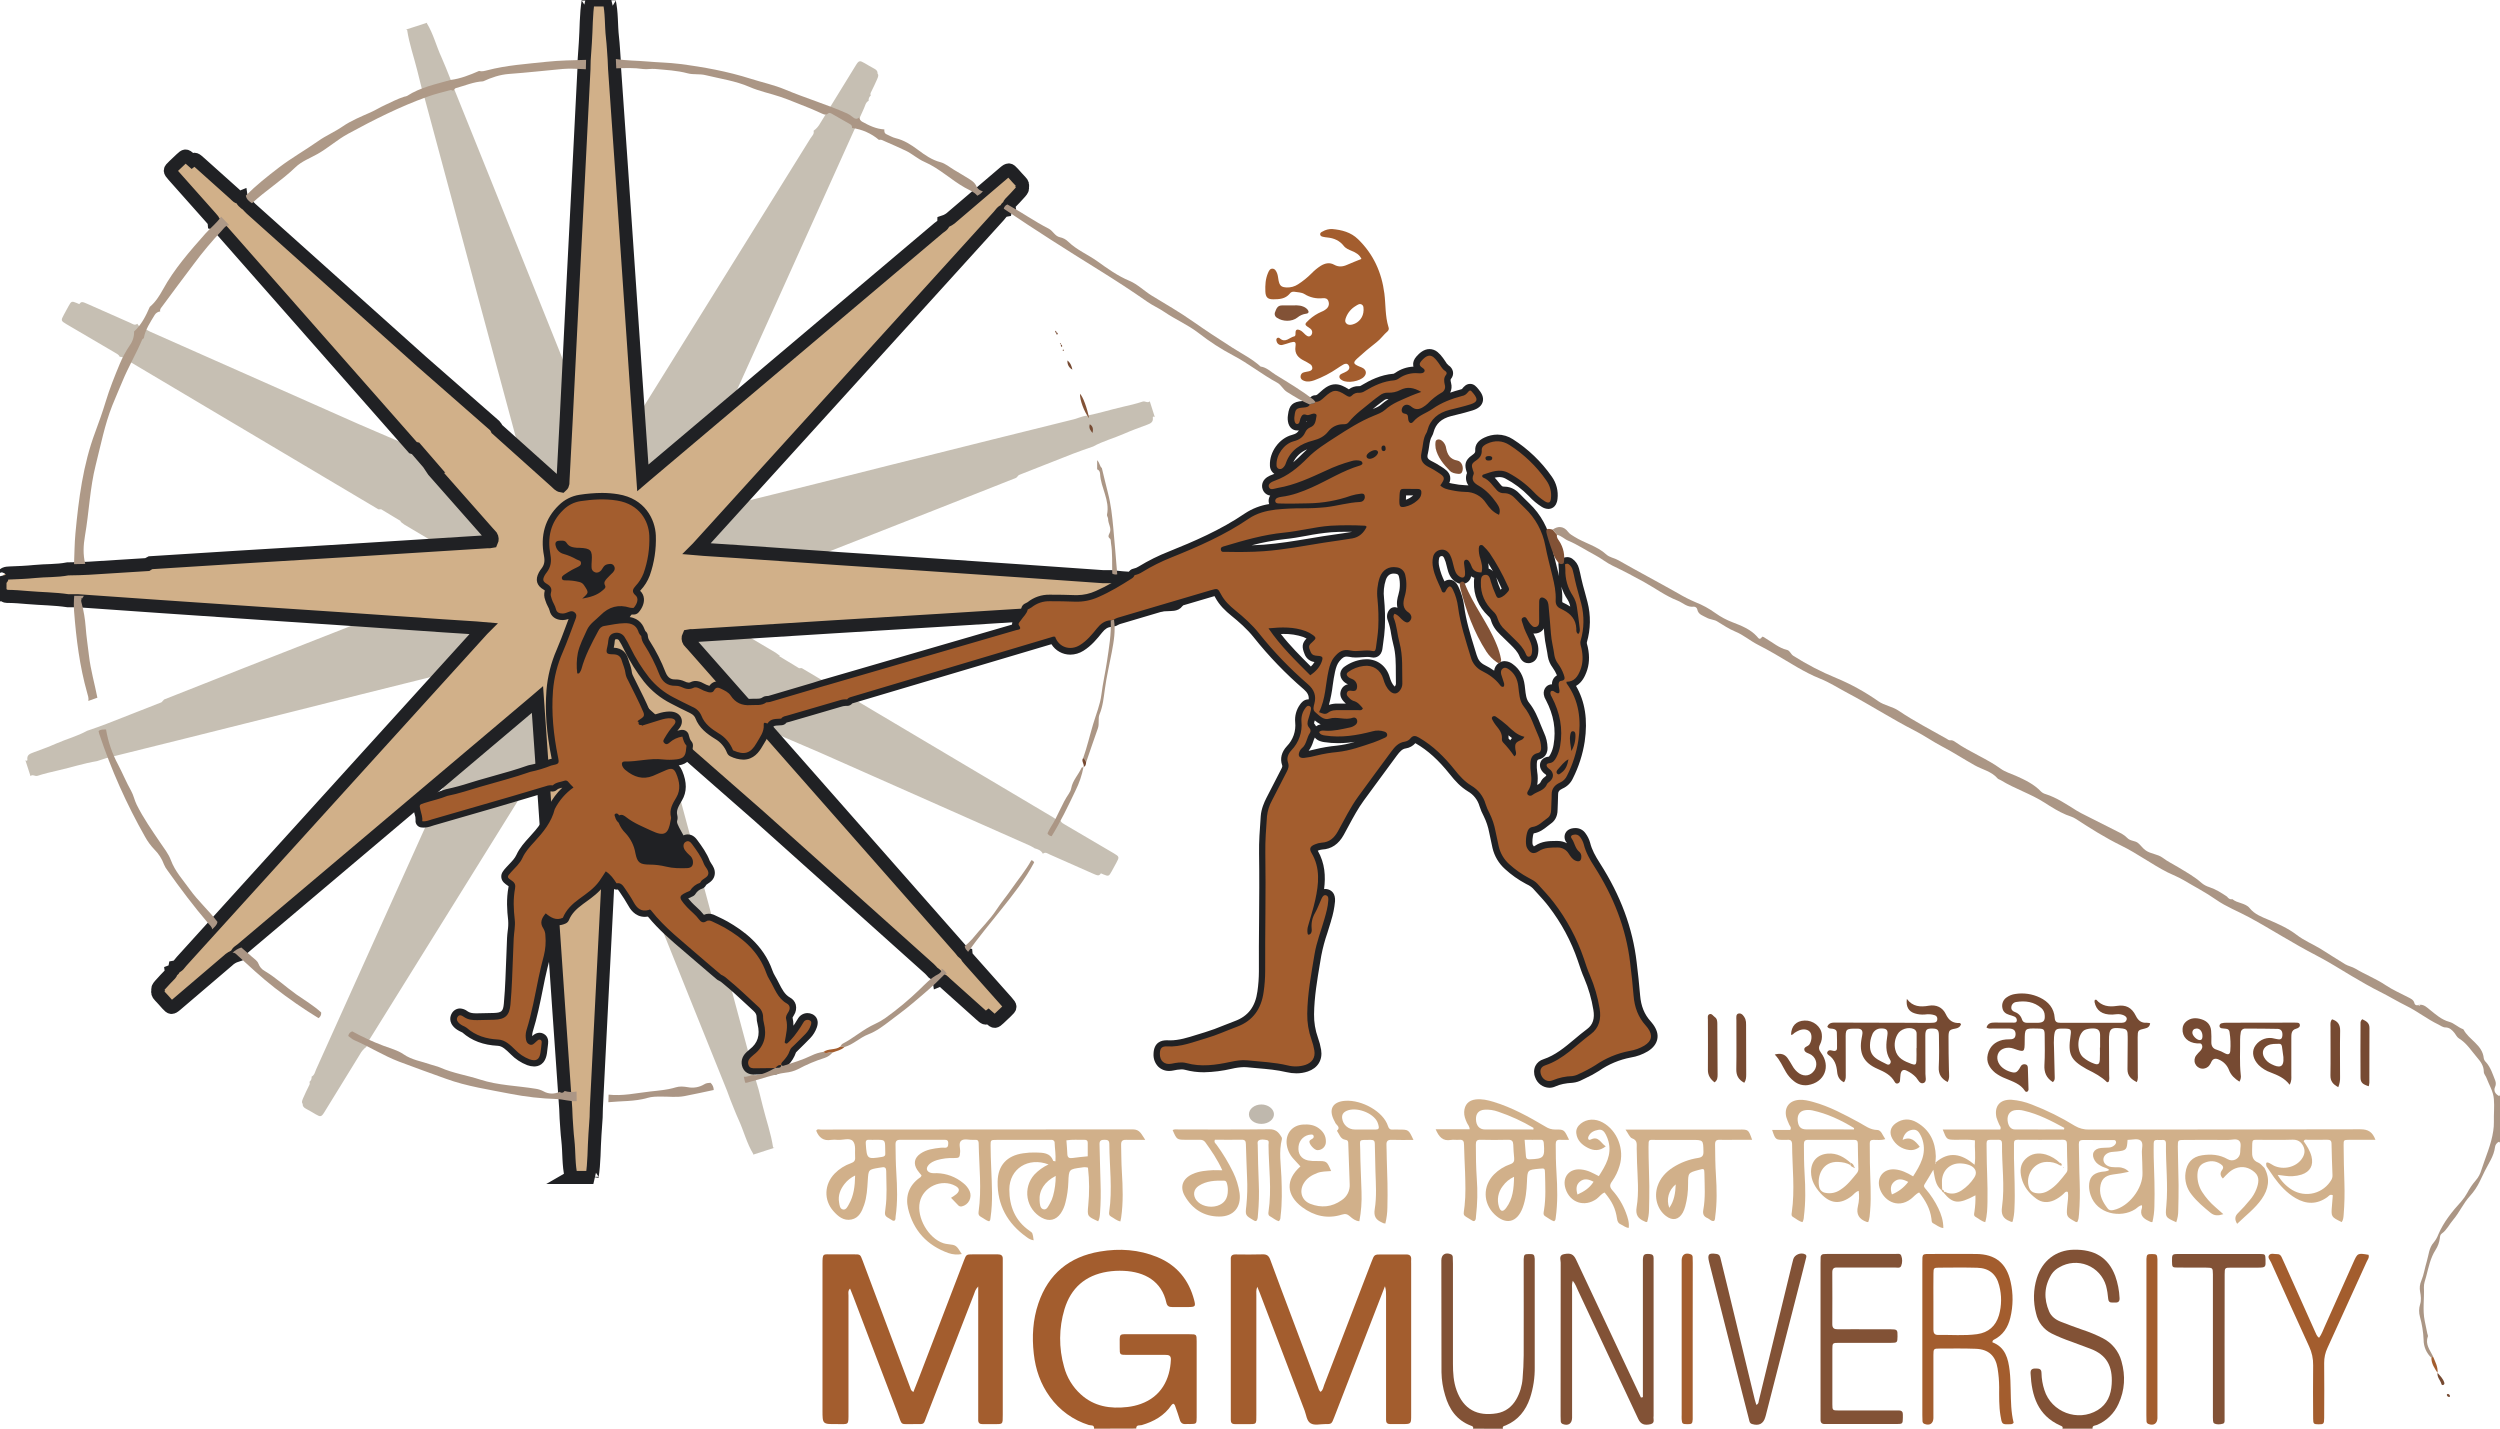 <svg id="e1Ffnxk8NiA1" xmlns="http://www.w3.org/2000/svg" xmlns:xlink="http://www.w3.org/1999/xlink" viewBox="0 0 1913.41 1093.46" shape-rendering="geometricPrecision" text-rendering="geometricPrecision"><style><![CDATA[#e1Ffnxk8NiA2_tr {animation: e1Ffnxk8NiA2_tr__tr 12000ms linear infinite normal forwards}@keyframes e1Ffnxk8NiA2_tr__tr { 0% {transform: translate(451.64px,450.565px) rotate(0deg)} 100% {transform: translate(451.64px,450.565px) rotate(360deg)}} #e1Ffnxk8NiA3_tr {animation: e1Ffnxk8NiA3_tr__tr 12000ms linear infinite normal forwards}@keyframes e1Ffnxk8NiA3_tr__tr { 0% {transform: translate(451.69px,450.565px) rotate(0deg)} 100% {transform: translate(451.69px,450.565px) rotate(360deg)}}]]></style><g id="e1Ffnxk8NiA2_tr" transform="translate(451.64,450.565) rotate(0)"><path d="M874.56,307.36c-5.11,1.7-10.4,2.91-15.67,4.11-10,2.29-19.73,5.47-29.84,7.15l-7.11,2.28q-30.66,7.61-61.33,15.22-39.11,9.75-78.19,19.55c-18.75,4.7-37.47,9.47-56.22,14.16q-38,9.5-76,18.92c-8.2,2.06-16.44,4.25-24.69,6.25-1.86.47-3.73.9-5.64,1.34.16-.32.33-.65.47-1q29.56-65.56,59.18-131.11Q620.4,173.61,661.26,82.9c.92-2.05,1.27-4.54,3.56-5.79-.189-1.528.432-3.044,1.64-4-.32-.688-.32-1.482,0-2.17c1.7-3.45,3.41-6.91,4.92-10.44.93-2.19,1.11-3.25.25-4.24.15-1.52-.63-2.74-2.48-3.69-2.56-1.33-5-2.85-7.52-4.3-3.56-2.07-4.3-2-6.48,1.49q-13.7,22.12-27.26,44.34c-1.253,2.373-3.036,4.426-5.21,6c.7,2.47-1.23,4-2.3,5.66q-40.85,65.8-81.77,131.54-36.76,59.12-73.52,118.22c-.39.63-.77,1.29-1.17,2-39.44-97.66-78-194.58-117.08-291.27l-2.52-6.79c-2.12-5.18-4.08-10.44-6.4-15.54-4-8.64-6.23-18-11.24-26.17c0,0,.25-.27.38-.41L310.5,22.71c.38.05,1.09.05,1.1.16c1.6,10.7,5.25,20.89,7.83,31.34q1.6,6.47,3.23,12.93l2.08,7q10.92,40.61,21.84,81.23q9.54,35.56,19.06,71.16q14.47,53.77,29,107.54q6,22.13,11.8,44.28c.33,1.23,1.16,2.47.18,4.12-1.91.3-3.52-.9-5.2-1.65q-27.6-12.21-55.18-24.45c-.701-.797-1.529-1.473-2.45-2l-68.83-29.59q-80-35.44-160-70.91c-1.21-.54-2.34-1.29-3.51-1.94-2.54-.73-5-1.54-6.32-4.17-2,1.63-3.65.13-5.32-.61-11-4.82-21.92-9.71-32.88-14.55-3.92-1.73-4.77-2-6.23.17l-1.92-.83c-3.88-1.64-4.21-1.44-6.3,2.33-1.21,2.19-2.4,4.41-3.6,6.61-2.36,4.36-2.36,4.66,2,7.24c12.3,7.28,24.65,14.48,37,21.71c1.46.88,3.07,1.59,3.82,3.3c2.35-.19,3.91,1.48,5.68,2.53q96.12,57,192.2,114.14c.703.059,1.41.042,2.11-.05L307,399c-.21.08-.42.13-.63.22c1.042.852,2.126,1.649,3.25,2.39q27.17,16.11,54.35,32.19c1.12.67,2.33,1.23,3.42,2c1.099.911,1.651,2.325,1.46,3.74-.895.486-1.855.843-2.85,1.06q-49.83,19.72-99.7,39.37-39.09,15.39-78.2,30.71-31.28,12.3-62.51,24.69c-.702.679-1.37,1.393-2,2.14L81.85,553.89c-2.34.92-4.72,1.75-7.07,2.62l-8.18,2.84c-7.43,4.13-15.69,6.27-23.43,9.67-5.8,2.56-11.78,4.75-17.74,6.93-2.71,1-5,1.95-4.47,5.55.12.85-.83,1-1.54.33L23.35,594c1.69-1.66,3.44.43,5.39-.22c5.12-1.69,10.41-2.9,15.67-4.11c10-2.28,19.73-5.46,29.85-7.14l7.1-2.29Q112,572.62,142.7,565q39.11-9.75,78.18-19.56c18.75-4.7,37.48-9.47,56.23-14.16q38-9.49,75.95-18.92c8.25-2.05,16.48-4.2,24.73-6.26c1.86-.47,3.74-.91,5.65-1.34q-.26.48-.48,1-29.55,65.58-59.17,131.12-40.89,90.67-81.74,181.37c-.93,2.06-1.27,4.55-3.56,5.79.189,1.53-.437,3.048-1.65,4c.32.688.32,1.482,0,2.17-1.7,3.45-3.4,6.9-4.91,10.44-.93,2.18-1.11,3.25-.26,4.24-.15,1.52.64,2.73,2.48,3.69c2.57,1.32,5,2.84,7.53,4.3c3.55,2.07,4.29,2,6.47-1.49q13.71-22.12,27.26-44.34c1.254-2.376,3.041-4.429,5.22-6-.71-2.48,1.23-3.95,2.29-5.67q40.85-65.79,81.77-131.53q36.76-59.12,73.52-118.23c.39-.63.77-1.29,1.18-2c39.44,97.66,78,194.58,117.07,291.26l2.52,6.79c2.12,5.19,4.08,10.45,6.41,15.54c3.94,8.64,6.22,18,11.23,26.18c0,0-.24.26-.38.4l16.57-5.36c-.39-.05-1.09-.06-1.11-.16-1.6-10.71-5.24-20.89-7.83-31.34-1.06-4.31-2.15-8.62-3.23-12.93q-1-3.49-2.08-7-10.92-40.62-21.83-81.23-9.56-35.58-19.07-71.16-14.46-53.79-29-107.55-6-22.12-11.8-44.28c-.32-1.22-1.15-2.47-.17-4.11c1.9-.3,3.52.9,5.2,1.64l55.17,24.46c.707.795,1.538,1.47,2.46,2l68.82,29.58l160,70.91c1.22.54,2.34,1.3,3.51,2c2.54.72,5,1.54,6.32,4.16c2-1.62,3.66-.12,5.33.61c11,4.82,21.91,9.72,32.88,14.55c3.92,1.73,4.76,2,6.22-.16l1.93.83c3.88,1.64,4.21,1.44,6.29-2.33c1.22-2.2,2.41-4.41,3.61-6.62c2.35-4.35,2.35-4.65-2-7.23-12.3-7.29-24.66-14.49-37-21.72-1.47-.88-3.07-1.59-3.82-3.3-2.35.2-3.91-1.48-5.69-2.53q-96.12-57-192.2-114.13c-.703-.069-1.411-.052-2.11.05l-15.3-9.27c.21-.08.41-.13.62-.22-1.038-.852-2.12-1.649-3.24-2.39q-27.16-16.12-54.36-32.2c-1.12-.66-2.33-1.23-3.41-2-1.104-.908-1.657-2.324-1.46-3.74.898-.518,1.869-.899,2.88-1.13q49.85-19.72,99.7-39.38q39.09-15.39,78.21-30.7q31.28-12.31,62.51-24.7c.67-.71,1.42-1.37,2-2.13l41.67-16.39c2.34-.91,4.71-1.74,7.07-2.61l8.17-2.84c7.44-4.14,15.7-6.27,23.43-9.68c5.81-2.55,11.78-4.74,17.74-6.92c2.71-1,5-2,4.48-5.56-.13-.84.83-1,1.54-.32L880,307.15c-1.73,1.66-3.49-.43-5.44.21Z" transform="translate(-451.64,-450.565)" fill="#c6bfb3"/></g><g id="e1Ffnxk8NiA3_tr" transform="translate(451.69,450.565) rotate(0)"><path d="M898.11,444.65c-5.39,0-10.79-.44-16.18-.92-10.19-.89-20.45-.88-30.59-2.39h-7.46q-31.53-2.22-63-4.43-40.2-2.77-80.41-5.49c-19.28-1.3-38.57-2.54-57.85-3.85q-39-2.67-78.09-5.41c-8.48-.58-17-1.08-25.46-1.66-1.91-.13-3.83-.29-5.78-.46.26-.26.52-.51.75-.78Q582.33,366,630.7,312.75q66.84-73.68,133.65-147.37c1.52-1.66,2.61-3.93,5.17-4.41.299-1.508,1.359-2.754,2.8-3.29-.094-.753.147-1.51.66-2.07c2.68-2.76,5.37-5.52,7.89-8.41c1.56-1.8,2.06-2.75,1.55-4c.61-1.4.24-2.8-1.22-4.27-2-2.06-3.91-4.26-5.84-6.41-2.74-3.07-3.46-3.26-6.61-.58q-19.86,16.82-39.6,33.78c-1.924,1.873-4.255,3.276-6.81,4.1-.09,2.57-2.39,3.38-3.93,4.68q-59.13,50-118.33,99.94-53.18,44.91-106.37,89.82c-.57.48-1.13,1-1.72,1.5-7.42-105.07-14.23-209.15-21.62-313.17q-.15-3.63-.31-7.24c-.42-5.59-.66-11.2-1.3-16.76-1.09-9.43-.38-19-2.62-28.36c0-.05.31-.18.48-.27h-17.41c.35.17,1,.39,1,.49C448.44,11.17,448.77,22,448,32.72c-.31,4.43-.6,8.86-.91,13.29l-.17,7.3q-2.13,42-4.26,84c-1.25,24.53-2.56,49.05-3.79,73.58q-2.82,55.62-5.57,111.24-1.16,22.88-2.42,45.76c-.07,1.26.34,2.7-1.11,4-1.9-.31-3.07-1.94-4.44-3.17l-44.95-40.27c-.421-.977-.999-1.879-1.71-2.67L322.31,276.4Q257.14,218,192,159.64c-1-.88-1.83-1.95-2.74-2.93-2.19-1.47-4.31-3-4.72-5.91-2.39.94-3.52-1-4.88-2.22-9-8-17.86-16-26.8-24-3.19-2.85-3.91-3.4-6-1.76l-1.58-1.39c-3.18-2.75-3.56-2.66-6.7.28-1.84,1.72-3.65,3.45-5.47,5.18-3.59,3.42-3.68,3.71-.33,7.5q14.19,16.08,28.5,32.06c1.12,1.29,2.43,2.46,2.61,4.32c2.3.53,3.27,2.61,4.63,4.16q73.88,83.86,147.68,167.8c.643.273,1.314.478,2,.61l11.71,13.53h-.67c.726,1.136,1.514,2.231,2.36,3.28q20.86,23.7,41.78,47.38c.86,1,1.84,1.88,2.65,2.9.759,1.204.85,2.713.24,4-1.019.209-2.063.269-3.1.18q-53.49,3.42-107,6.74-41.92,2.59-83.86,5.11-33.54,2.07-67.08,4.23c-.86.47-1.77.87-2.58,1.41L68,434.91c-2.5.15-5,.21-7.53.31l-8.65.18c-8.35,1.64-16.86,1.13-25.27,2-6.31.64-12.67.89-19,1.13-2.89.11-5.36.32-6,3.9-.14.84-1.11.73-1.57-.16v12.73c2.12-1.07,3.14,1.47,5.19,1.45c5.39,0,10.8.45,16.18.92c10.19.9,20.45.88,30.59,2.4h7.47q31.51,2.2,63,4.42q40.2,2.77,80.4,5.49c19.29,1.31,38.57,2.54,57.86,3.86q39,2.67,78.08,5.41c8.49.58,17,1.07,25.46,1.65c1.91.13,3.83.3,5.78.47-.25.25-.51.51-.75.77Q321,535.16,272.61,588.38Q205.77,662,139,735.74c-1.51,1.67-2.61,3.94-5.17,4.41-.296,1.509-1.351,2.757-2.79,3.3.09.752-.155,1.505-.67,2.06-2.67,2.76-5.36,5.52-7.89,8.42-1.56,1.79-2.05,2.75-1.54,4-.62,1.4-.25,2.79,1.22,4.27c2,2.05,3.9,4.26,5.83,6.41c2.75,3.06,3.46,3.25,6.62.58q19.86-16.83,39.6-33.78c1.92-1.878,4.252-3.282,6.81-4.1.09-2.58,2.38-3.38,3.93-4.69q59.13-50,118.32-99.93q53.19-44.91,106.37-89.82c.57-.48,1.13-1,1.72-1.5c7.43,105.07,14.24,209.15,21.63,313.17l.3,7.24c.42,5.58.66,11.19,1.31,16.76c1.09,9.43.37,19,2.62,28.36c0,0-.32.17-.49.27h17.41c-.35-.17-1-.39-1-.5c1.78-10.67,1.45-21.49,2.21-32.23.32-4.43.61-8.86.91-13.29l.18-7.29q2.13-42,4.26-84q1.88-36.78,3.79-73.57Q467.25,634.62,470,579q1.14-22.89,2.42-45.76c.07-1.27-.34-2.71,1.1-4c1.9.3,3.07,1.94,4.44,3.17l44.95,40.26c.422.979,1.003,1.881,1.72,2.67L581,624.73L711.33,741.48c1,.89,1.83,1.95,2.74,2.93c2.2,1.48,4.31,3,4.73,5.91c2.38-.93,3.52,1,4.88,2.23c9,8,17.85,16,26.8,24c3.19,2.85,3.91,3.4,6,1.76l1.58,1.38c3.18,2.76,3.56,2.67,6.7-.27c1.83-1.72,3.65-3.46,5.47-5.19c3.58-3.41,3.67-3.7.33-7.49-9.46-10.73-19-21.38-28.5-32.06-1.12-1.29-2.43-2.46-2.62-4.32-2.3-.54-3.26-2.61-4.63-4.16q-73.86-83.88-147.68-167.8c-.64-.284-1.311-.488-2-.61l-11.7-13.53c.22,0,.43,0,.66,0-.78-1.1-1.47-2.27-2.35-3.28q-20.88-23.7-41.79-47.37c-.86-1-1.84-1.89-2.65-2.91-.76-1.205-.847-2.716-.23-4c1.015-.212,2.056-.276,3.09-.19q53.49-3.4,107-6.73c28-1.74,55.91-3.39,83.87-5.12q33.54-2.07,67.07-4.22c.87-.47,1.78-.88,2.58-1.41l44.69-2.75c2.51-.15,5-.21,7.54-.31l8.65-.18c8.34-1.65,16.86-1.13,25.27-2c6.31-.64,12.67-.88,19-1.12c2.89-.11,5.36-.32,6-3.91.14-.84,1.11-.73,1.57.17v-12.82c-2.21,1.06-3.23-1.47-5.29-1.46Z" transform="translate(-451.69,-450.565)" fill="#d1b089" stroke="#202124" stroke-width="10"/></g><path d="M837.36,1093.46c.3-3.21-2.55-2.33-4-2.8-12-3.755-22.455-11.307-29.79-21.52-7.17-9.84-11-20.94-12.34-33-1.49-13.13-.73-26.07,3.52-38.61c7.69-22.63,23.72-35.7,47.09-39.65c15-2.55,29.87-1.57,44.07,4.31c14.83,6.16,24,17.37,28.05,32.82c1.26,4.82.87,5.27-4.14,5.35-4.22.06-8.44-.07-12.66,0-2.47.06-3.9-.78-4.46-3.34-3.55-16.39-16.55-23.67-32.68-24.36-4.213-.209-8.435.022-12.6.69-16.85,2.8-27.78,12.48-32.68,28.59-4.345,14.418-4.456,29.781-.32,44.26c2.132,8.029,6.526,15.277,12.66,20.88c10.3,9.44,22.69,11.32,35.95,9.78c3.431-.397,6.806-1.182,10.06-2.34c15.64-5.59,22.4-18.81,23.06-33.82.15-3.32-1.66-3.73-4.28-3.72q-14.67.07-29.34,0c-5.45,0-5.57-.08-5.53-5.36.1-12.18-1.56-10.36,10.22-10.45c14.38-.1,28.76,0,43.14,0c5.44,0,5.52.08,5.53,5.41q.06,29.05,0,58.1c0,5.13-.11,5.13-5.12,5.23-1,0-1.92-.09-2.87,0-2.73.3-4.27-.82-5-3.5-.88-3.13-2.06-6.18-3.11-9.26-.37-1.07-.52-2.28-1.86-2.83-.468.268-.893.605-1.26,1-5.55,8.23-13.58,12.7-22.87,15.41-1.51.44-4.26-.52-4.18,2.64Z" fill="#a35d2e"/><path d="M1708.56,688.18c2,1.66,4.39,2.34,6.73,3.1s5,1.83,6.41,3.65c3.9,4.92,9.5,6.89,14.82,9.16c7.41,3.15,14.82,6.48,21.11,11.31c5.88,4.53,12.61,7.22,18.77,11s12.21,7.85,18.44,11.56c2.42,1.44,5.42,1.93,7.83,3.38c7.57,4.55,15.92,7.77,23.17,12.65c5.45,3.68,11.33,6.15,17,9.14c2.16,1.13,4.48,1.91,5.14,4.86.196.651.709,1.157,1.362,1.345s1.357.032,1.868-.415v-.11c-.32.41-.29.72.12.81.259.076.539.032.763-.118s.37-.393.397-.662l-.1.12c3.1,0,5.25,2.2,7.36,3.89c4.6,3.69,8.87,7.58,14.83,9.23c3.77,1,6.69,4.22,10.47,5.56.186.056.348.172.46.33c4.15,8,14.52,11.67,15.48,22c.219,1.14.805,2.176,1.67,2.95c3.67,4.1,5.19,9.3,7.16,14.26.59,1.603.496,3.378-.26,4.91-1.18,2.87.31,5.35,3.33,6.85c0,0,.34-.63.52-1v36.82c-.32-.32-.25-1.24-1.12-.75-1.541.831-2.565,2.377-2.73,4.12-.89,6.79-4.86,12.25-7.81,18.15-1.28,2.56-2.5,5.15-3.73,7.73-1.974,4.163-4.552,8.011-7.65,11.42-5.07,5.54-8,12.53-12.82,18.18-2.93,3.43-4.81,7.72-8.61,10.42-1.27.91-1.4,2-1.57,3.62-.407,3.211-1.535,6.287-3.3,9-4,6.26-5.31,13.35-7.16,20.29-.74,2.77-1.88,5.63-1.74,8.39.41,8.54-1.12,17.13.62,25.62.66,3.24,1.3,6.48,2,9.72.15.75.65,1.62.43,2.22-2.26,6,1.63,10.43,3.94,15.25l-1.22,1.1c-3.828-3.577-6.001-8.581-6-13.82-.262-5.93-1.195-11.81-2.78-17.53-.897-3.139-.862-6.471.1-9.59c1-3.08.63-6.5,0-9.68-.558-2.823-.234-5.749.93-8.38c2-4.79,2.68-9.9,4.17-14.75s1.59-10.45,5.4-14.64c1.463-1.798,2.619-3.825,3.42-6c4.13-9.64,10.61-17.64,17.57-25.3c1.762-2.018,3.301-4.221,4.59-6.57c1.777-3.398,3.945-6.576,6.46-9.47c2.018-2.315,3.5-5.046,4.34-8c3.2-10,7.61-19.53,9.11-30c.345-2.226.505-4.477.48-6.73-.16-5.84.49-11.65,0-17.54-.47-6.16-3.75-10.95-5.72-16.36-.57-1.55-2-2.84-2-4.64c0-4.34-2.33-7.64-5-10.7-4.46-5.2-8.07-11.18-14.16-14.88-1.37-.83-2.15-2.63-3.22-4-1.82-2.3-3.84-4.28-7-4.31-2,0-3.55-1.33-5.25-2.15-8.65-4.14-16.17-10.2-24.78-14.42-6.68-3.28-13-7.2-19.69-10.52-7.5-3.74-14.81-8-22-12.24-9-5.36-17.88-11-27.2-15.83-17.48-9-34-19.72-51.27-29.11-8.46-4.59-17.52-8-25.51-13.61-7.81-5.5-16.4-9.89-24.62-14.81-4-2.36-8.26-4-12.35-6-12.13-6.18-23.06-14.38-35.29-20.38s-23.66-13.17-35-20.59c-2.31-1.52-4.89-2.1-7.33-3.11-5.83-2.43-11.2-5.85-16.37-9.17-10.7-6.88-22.88-10.65-33.62-17.27-.81-.51-1.91-.71-2.5-1.39-4.66-5.41-11.62-6.7-17.46-10-8.31-4.65-16.3-9.89-24.73-14.29-7.23-3.77-13.86-8.48-21.12-12.19-17.48-8.94-34-19.64-51.34-28.8-7.06-3.72-13.8-8.12-21.26-11.1-12.3-4.92-23.27-12.34-34.66-18.91-4.29-2.48-8.62-4.82-13-7.07-5.87-3-11-7.49-17-9.93-5.19-2.12-9.5-5.15-14.15-7.94-2.22-1.33-5.39-1.34-7.9-2.76-2.88-1.63-6.47-2.3-7.22-6.43-.307-1.17-1.36-1.99-2.57-2-5.09.71-8.44-3.05-12.6-4.68-9.12-3.58-17-9.45-25.52-14.17-7.9-4.37-15.87-8.59-24-12.45-4.83-2.28-8.88-5.78-13.63-8.25-6.84-3.56-13.23-7.95-20.41-10.94-3-1.23-5.24-3.83-8.52-4.51l-3.36-4c4.06-3,8.51-2.6,11.67,1.64c1.38,1.84,3.07,2.66,4.82,3.77c7.9,5,17.39,7.09,24.44,13.57c2.61,2.39,6.21,2.72,9.22,4.44c15.13,8.62,30.53,16.75,45.69,25.31c4.269,2.556,8.706,4.821,13.28,6.78c5.512,2.161,10.727,5.014,15.52,8.49c4.024,2.851,8.392,5.183,13,6.94c6.77,2.64,13.59,5.24,18.68,10.86.94,1,2,3.2,3.85.4.52-.79,2.29.75,3.41,1.42c5.08,3,9.64,7,15.58,8.42c2.49.59,2.93,3.23,4.94,4.53c10.418,6.628,21.405,12.317,32.83,17c11.311,4.71,22.074,10.638,32.1,17.68c5,3.5,10.8,4.06,15.71,7.38c11.71,7.92,24.32,14.4,36.62,21.38c1,.56,1.76,1.44,3.07,1.23s2.63.58,3.7,1.33c11,7.78,23.85,12.56,34.84,20.52c3.34,2.42,7.58,3.62,11.43,5.33c7,3.12,13.92,6.39,19.35,12.1.989.91,2.183,1.569,3.48,1.92c8.67,2.77,16.07,7.89,23.69,12.61c2.28,1.41,4.7,2.59,7.09,3.8q12,6.1,24,12.13c2.75,1.38,5.6,2.76,7.68,5c2.32,2.48,5.81,2,8.14,3.79c2.18,1.67,3.58,4.1,6.07,5.81c4,2.78,9,2.66,13,5.64c3.63,2.78,7.85,4.78,11.78,7.17c6.18,3.76,12.55,7.22,18,12.13c1.745,1.433,3.757,2.503,5.92,3.15c4.94,1.63,9.22,4.37,13.46,7.23c1.04,1.37,2.23,2.39,4.1,1.95Z" fill="#ab9685"/><path d="M1578.51,1093.46c.68-1.62-.61-1.94-1.61-2.39-17.35-7.76-21.93-22.79-22.78-40-.14-2.77,1.16-3.7,3.78-3.67s4.57.1,4.59,3.5c.085,4.42.833,8.802,2.22,13c5.27,16.89,25.61,24.57,40.77,15.35c7.41-4.51,10.26-11.78,10.74-19.94.85-14.18-4.25-22.36-15.92-26.88q-7.5-2.9-15.07-5.62c-5.075-1.738-10.038-3.789-14.86-6.14-6.117-3.012-10.532-8.642-12-15.3-2.374-8.953-2.177-18.394.57-27.24c4.15-13.26,14.64-21.3,28-21.63c16.31-.41,26.76,6.12,32,20.11c1.931,5.425,3.043,11.107,3.3,16.86.15,2.44-.88,3.61-3.33,3.44-2.13-.14-4.92.89-5.34-2.64-.26-3.439-.822-6.849-1.68-10.19-2.101-7.202-7.405-13.033-14.377-15.804s-14.832-2.172-21.303,1.624c-2.416,1.24-4.48,3.07-6,5.32-5.72,9.17-6.06,18.79-1.87,28.55c1.65,3.85,5,6.31,8.85,7.82q8,3.14,16.17,6c5.469,1.774,10.792,3.971,15.92,6.57c7.122,3.59,12.374,10.047,14.44,17.75c3.12,11.11,2.59,22-2.27,32.53-3.244,7.266-9.117,13.036-16.44,16.15-1.32.58-3.77.19-3.46,2.88Z" fill="#825236"/><path d="M1127.38,1093.46c.59-1.64-.7-2-1.72-2.34-10.8-4.16-16.58-12.57-19.62-23.24-1.732-5.697-2.667-11.606-2.78-17.56q-.12-42.87-.11-85.72c0-4.36,3.09-6.28,7.17-4.68.938.309,1.574,1.182,1.58,2.17.1,1.72.14,3.44.14,5.17q0,38.25,0,76.52c0,6.93.41,13.79,2.81,20.39c5.28,14.52,15.82,20,30.77,17.52c6.57-1.11,11.57-4.91,14.91-10.75c2.75-4.861,4.389-10.27,4.8-15.84.48-5.92.82-11.87.85-17.81.09-23,0-46,0-69c0-1.53-.06-3.07,0-4.6.2-3.51.6-3.86,4.12-3.9s4.09.33,4.33,3.66c.06.76,0,1.53,0,2.3q0,40.26,0,80.54c.124,8.067-1.103,16.098-3.63,23.76-3.27,9.52-9,16.81-18.47,20.88-1.08.46-2.9.5-2.22,2.57Z" fill="#825236"/><path d="M1185.88,832.55c-4.959-.109-9.321-3.305-10.92-8-1.161-2.791-1.106-5.94.15-8.69c1.264-2.508,3.513-4.377,6.21-5.16c9-3,16.19-9,23.76-15.35c3.1-2.6,6.3-5.29,9.65-7.77c4.38-3.24,5.94-8,4.77-14.72-1.351-8.306-3.701-16.418-7-24.16-1.77-4-3.14-8.14-4.47-12.14l-.42-1.25c-5.094-14.946-12.611-28.953-22.25-41.46-2.62-3.48-5.58-6.7-8.7-10.11-1.18-1.29-2.35-2.57-3.51-3.86-1.309-1.251-2.825-2.266-4.48-3l-.79-.42c-5.791-3.077-11.167-6.877-16-11.31-4.779-4.269-8.124-9.909-9.58-16.15-.89-3.8-1.68-7.66-2.44-11.4l-.11-.53c-.812-4.274-2.198-8.418-4.12-12.32-1.338-2.469-2.436-5.061-3.28-7.74-1.359-4.773-4.532-8.826-8.84-11.29-5.55-3.4-9.63-7.77-14-13.29-8.55-10.7-16.73-18.11-25.73-23.33l-.54-.3c-1.867,2.144-4.431,3.561-7.24,4-2.66.36-4.45,2.17-7,5.6-5.62,7.53-11.26,15.25-16.71,22.71q-4.23,5.79-8.47,11.56c-4.39,6-7.87,12.45-11.56,19.3-1.25,2.33-2.5,4.66-3.79,7-4,7.2-9.46,10.87-16.64,11.24-1.126.116-2.226.41-3.26.87c5.56,9.69,6.09,19.68,4.84,29.39.331-.049.665-.072,1-.07.811.003,1.615.141,2.38.41c2.48.84,5.36,3.09,5,9-.468,5.08-1.491,10.093-3.05,14.95v.15c-.86,3-1.83,6.09-2.77,9-1.992,5.728-3.567,11.594-4.71,17.55-.32,1.88-.63,3.76-.95,5.63-2.17,12.83-4.42,26.1-4.58,39.2-.084,6.131.932,12.228,3,18c1.081,2.988,1.891,6.067,2.42,9.2c1.25,7.78-2.56,14-10.19,16.59-2.821.957-5.781,1.437-8.76,1.42-2.577-.014-5.143-.322-7.65-.92-7.21-1.71-14.49-2.35-22.2-3-2.6-.22-5.29-.46-8-.74-.71-.07-1.45-.11-2.21-.11-3.155.101-6.291.524-9.36,1.26-6.967,1.634-14.086,2.539-21.24,2.7-4.954.032-9.889-.611-14.67-1.91-.849-.221-1.723-.329-2.6-.32-2.18.096-4.346.397-6.47.9-.986.209-1.992.313-3,.31-3.166.047-6.217-1.186-8.46-3.42-2.394-2.571-3.646-6.001-3.47-9.51.18-9.16,6.23-10.53,9.82-10.53h1c.61,0,1.22.05,1.82.05c6.9,0,13.51-2.09,20.5-4.3c2-.64,4.12-1.3,6.22-1.91c4.879-1.503,9.678-3.252,14.38-5.24c2.75-1.11,5.58-2.25,8.44-3.29c10.22-3.74,15.73-11,17.34-22.71.734-5.081,1.112-10.207,1.13-15.34-.06-12.66,0-25.52.13-37.95.13-17.16.26-34.9,0-52.32-.14-9,.52-18.08,1.16-26.84l.12-1.73c.41-5.57,2.66-10.59,4.33-13.89c3.49-6.93,7.2-14.15,11.34-22.06c1-1.92.94-2.35.69-3.06-1.74-5-.44-10.1,3.66-14.52c4.732-4.848,7.06-11.552,6.35-18.29-.459-4.831.86-9.663,3.71-13.59.76-1.08,2.79-3.95,6.47-3.95h.17c.26-2.9-.9-5.18-3.75-7.66-13.934-11.981-26.713-25.242-38.17-39.61-5.31-6.71-11.76-12.26-17.37-16.81-4.25-3.45-9-7.81-12.27-13.93l-.54-1-1.3.37q-17.34,5.08-34.66,10.23l-15.88,4.7c-5.94,1.76-11.87,3.51-17.8,5.29l-1.21.35c-1.125.24-2.207.648-3.21,1.21-.543.388-1.159.664-1.81.81l-2.5.55c-.267.056-.538.093-.81.11-2.53.13-4.52,1.38-6.88,4.31-3.6,4.49-8.09,10.08-14.33,13.93-2.995,1.89-6.458,2.908-10,2.94-5.868.003-11.323-3.021-14.43-8q-75.22,22.35-150.44,44.73l-.91.26c-.33.09-.82.22-1.07.32-.948,1.206-2.396,1.91-3.93,1.91-.223.015-.447.015-.67,0-.2-.015-.4-.015-.6,0-1.179.067-2.343.295-3.46.68-7.67,2.27-15.36,4.5-23,6.74l-16.31,4.75c-.45.13-.91.25-1.37.35s-.76.18-1,.27c-.839,1.133-2.117,1.859-3.52,2-.77.07-1.55.11-2.33.15-3.38.15-3.88.39-4.41,1.26-.542.891-1.35,1.591-2.31,2-.69,4.19-2.77,7.57-4.53,10.42-.48.78-1,1.56-1.41,2.35-2.48,4.37-6.68,10.17-14.56,10.17-3.437-.109-6.808-.965-9.88-2.51-1.192-.538-2.125-1.522-2.6-2.74-1.743-4.517-4.993-8.294-9.2-10.69-6.1-3.76-12.13-8.28-15-15.78-.4-1-1.27-2.59-4.21-4-5.08-2.41-10.16-5-14.52-7.27-7.982-4.043-15.008-9.743-20.61-16.72-5.784-7.387-10.772-15.365-14.88-23.8l-.51-1c-1.143-2.414-2.439-4.752-3.88-7-.411-.477-1.022-.732-1.65-.69-.295-.003-.589.041-.87.13-.2.07-.46.16-.58,1.45-.133,1.663-.387,3.314-.76,4.94c7.1.28,9.86,4.71,10.93,8.42.27,1,.62,1.94,1,3c.991,2.513,1.662,5.14,2,7.82.203.911.54,1.788,1,2.6l.24.49c1.14,2.34,2.31,4.66,3.47,7c2.93,5.82,5.94,11.84,8.56,18c.686,1.526.955,3.206.78,4.87c2-.61,4-1.23,6-1.82c2.733-.926,5.586-1.448,8.47-1.55.668-.005,1.336.032,2,.11c3.52.41,6.15,2.21,7.22,4.94s.36,5.75-1.9,8.38c-.38.44-.75.88-1.1,1.32c1.046-.302,2.112-.529,3.19-.68.226-.015.454-.015.68,0c2.267.002,4.25,1.528,4.83,3.72v.11c.53,2,1,3.72,1.94,4.75c1,1.077,1.476,2.54,1.3,4c0,.27-.07.54-.11.81s-.11.75-.14,1.13c-.46,7.57-3.75,11.52-10.61,12.66c1.14,1.223,2.042,2.647,2.66,4.2c3.69,8.75,3.63,16.14-.19,22.6l-.2.35c-2.8,4.72-4.33,7.57-3.35,11.16.327,1.361.276,2.786-.15,4.12c0,.09-.05.19-.07.29-.69,4.31,13.49,19.9,4.06,19.9-2.7,0,11.12,14.94,7,13-1.29-.61-13.71,4.59-15,4-3.89-1.76-14.2,8.32-18,6c.42.51-14.33-37.85-13.8-37.29c4.565,4.908,7.604,11.036,8.75,17.64.94,4.73.94,4.73,6.13,4.78c4.598.02,9.177.591,13.64,1.7c3.468.798,7.022,1.16,10.58,1.08c1.25,0,2.5,0,3.74-.07v-.1c0-.24-.62-.82-1.07-1.23-1.585-1.393-3.001-2.967-4.22-4.69-3.1-4.7-2.35-10.33,1.73-13.1c1.366-.97,2.995-1.5,4.67-1.52c4.1,0,6.43,3.17,7.42,4.53c3.37,4.59,7.19,9.8,9.47,15.89.313.652.685,1.275,1.11,1.86c1.28,1.9,3,4.49,2.69,8-.41,4.2-3.47,6.22-5.31,7.43-.443.266-.865.567-1.26.9-.147.291-.314.572-.5.84-.59.912-1.455,1.612-2.47,2-2.151.678-3.993,2.095-5.2,4-.527.882-1.312,1.58-2.25,2l-.63.28c-.93.42-1.92.87-2.74,1.27.56.7,1.41,1.69,2.69,3.07c1,1.08,2.13,2.13,3.33,3.23c2.184,1.902,4.192,3.998,6,6.26c1.153-.571,2.423-.865,3.71-.86c1.746.043,3.458.491,5,1.31l2.26,1.08c2.41,1.13,4.89,2.3,7.31,3.7c11.33,6.52,27.2,17.49,34.17,37.38.514,1.474,1.185,2.889,2,4.22c1.12,1.84,2.08,3.72,3,5.54c2.37,4.65,4.41,8.66,8.47,10.94c2.166,1.136,3.764,3.121,4.41,5.48.648,2.75.131,5.645-1.43,8l-.27.44c-.299.454-.566.929-.8,1.42.482,2.028.72,4.106.71,6.19.42-.61.84-1.23,1.25-1.85s.62-1,.93-1.54c.468-.848.979-1.673,1.53-2.47c1.566-2.34,4.185-3.758,7-3.79c1.298.001,2.579.291,3.75.85c1.41.66,5.83,3.35,3.38,10.24-1.073,3.021-2.777,5.779-5,8.09-2.88,3-5.81,5.87-8.64,8.64-.33.32-.68.64-1,1-.472.379-.898.812-1.27,1.29-1.244,3.698-3.325,7.058-6.08,9.82-.057,1.461-.752,2.824-1.9,3.73-.894.708-2,1.095-3.14,1.1h-.48l-.06.07c-.434.615-1.002,1.125-1.66,1.49l-.13.07c-.738.406-1.567.62-2.41.62-.264 0-.529-.02-.79-.06h-3.65c-3.64,0-7.27.09-10.91.12h-.35c-1.74,0-7,0-9.22-5.2-1.75-4.14-.71-8.56,2.79-11.83l.27-.26c.716-.704,1.467-1.372,2.25-2c6.23-4.76,8.15-10.9,6.06-19.32-.478-1.726-.72-3.509-.72-5.3c0-1.82-.61-3.19-2.3-4.74-1.9-1.74-3.79-3.5-5.67-5.26-5.67-5.28-11.54-10.74-17.59-15.66l-.57-.46c-.805-.767-1.727-1.401-2.73-1.88-.561-.209-1.082-.513-1.54-.9l-5.19-4.39c-3.76-3.18-7.65-6.46-11.43-9.79-2.81-2.47-5.74-5-8.56-7.35-9.53-8.1-19.37-16.46-27.6-26.56-.78.126-1.57.19-2.36.19-7.94,0-11.64-6.71-12.86-8.92-1.84-3.34-3.95-6.49-6.51-10.26-.388-.613-.819-1.198-1.29-1.75-2.012.387-4.057-.492-5.16-2.22-.907-1.483-1.91-2.906-3-4.26-.61.92-1.23,1.83-1.87,2.74-4.18,5.86-9.67,9.83-15,13.66l-1.52,1.1c-5.81,4.22-9.07,7.91-10.88,12.34-.48,1.168-1.384,2.111-2.53,2.64-1.91.906-3.996,1.384-6.11,1.4-2.62-.031-5.186-.741-7.45-2.06.085.54.313,1.048.66,1.47c1.511,2.356,2.348,5.082,2.42,7.88.514,5.701.064,11.448-1.33,17-1.61,6.12-2.91,11.27-4,16.48q-.81,3.93-1.59,7.85c-2.17,10.83-4.41,22-7.82,32.9-.311,1.074-.439,2.193-.38,3.31.33-.29.71-.63,1.15-1c1.266-1.005,2.824-1.57,4.44-1.61.969-.001,1.925.214,2.8.63c1.64.78,4.3,2.79,3.78,7.53l-.18,1.66c-.2,1.94-.42,3.94-.73,6-1.35,8.73-6.73,10-9.82,10-1.787-.036-3.556-.374-5.23-1-4.796-1.846-9.135-4.708-12.72-8.39l-.31-.31c-3.15-3.06-6.12-6-9.49-6.12-11.09-.56-20-3.9-27.16-10.2-.14-.08-.45-.21-.68-.32-.545-.225-1.076-.482-1.59-.77l-.22-.12c-1.066-.561-2.072-1.231-3-2-5.66-4.9-3.48-9.86-2.67-11.27c1.241-2.372,3.683-3.873,6.36-3.91c2.098.112,4.11.87,5.76,2.17c1.6,1.11,3.45,1.56,6.37,1.56h1.06c2.06-.06,4.11-.09,6.16-.13s4.32-.07,6.47-.14c6-.19,7.2-1.26,7.74-7.15.62-6.82,1-13.57,1.2-18.69.25-5.51.46-11.12.67-16.55q.27-7.5.59-15c.09-1.87.29-3.68.5-5.42.419-2.675.537-5.389.35-8.09-.86-7.45-1.5-16.31.27-25.54.039-.181.063-.365.07-.55l-.28-.21c-2.4-1.6-4.89-3.26-5.29-6.45s1.55-5.35,3.81-7.85c.73-.81,1.48-1.59,2.23-2.38c2.22-2.33,4.32-4.52,5.49-7.08c2.51-5.5,6.34-9.67,10-13.69c6-6.56,12.11-13.72,14.39-22.88.102-.402.249-.791.44-1.16c2.66-5.089,6.125-9.716,10.26-13.7h-.14c-1.88.46-3.07.77-3.76,1.47-1.199,1.176-2.903,1.681-4.55,1.35-.133-.016-.267-.016-.4,0-.749.056-1.489.207-2.2.45l-18.42,5.48-7.28,2.16L379.45,618q-23.64,6.85-47.28,13.67c-.49.14-1,.31-1.48.47-2.058.783-4.23,1.222-6.43,1.3-.693.002-1.385-.052-2.07-.16-2.68-.445-4.515-2.95-4.13-5.64.051-1.518-.19-3.033-.71-4.46-.19-.7-.38-1.4-.54-2.11-1.58-6.76-.13-9.32,6.45-11.43c2.2-.71,4.42-1.33,6.56-1.92c3.562-.916,7.068-2.038,10.5-3.36.305-.131.624-.228.95-.29c6.175-1.316,12.277-2.955,18.28-4.91c2.19-.67,4.37-1.33,6.57-2c3.71-1.09,7.43-2.13,11.15-3.17c8.89-2.48,18.08-5.05,26.85-8.17.246-.092.501-.159.76-.2c5.202-.991,10.303-2.454,15.24-4.37.242-.098.493-.171.75-.22l1.38-.3c-.05-.25-.1-.49-.14-.7-3.82-18.92-5.08-35.82-3.87-51.67.858-10.694,3.491-21.171,7.79-31c2.56-5.92,4.87-12.14,7.1-18.15q1-2.74,2.05-5.48l-.81.25c-1.148.357-2.339.558-3.54.6h-.22c-5.27,0-9-2.75-10-7.36-.304-1.046-.73-2.053-1.27-3-.765-1.413-1.391-2.896-1.87-4.43l-.21-.66c-.868-2.235-.988-4.691-.34-7c.027-.068.047-.138.06-.21-.253-.222-.532-.413-.83-.57-5.46-3.14-6.71-7.58-3.72-13.2.583-1.053,1.252-2.056,2-3c2.15-2.8,2.69-5.57,1.93-9.62-3-15.71.86-28.78,11.33-38.84c4.293-4.28,9.838-7.082,15.83-8c5.704-.892,11.467-1.363,17.24-1.41c4.137-.006,8.268.329,12.35,1c20.45,3.31,28.32,19.08,28.84,31.58.39,10.422-1.191,20.824-4.66,30.66-1.588,4.197-3.987,8.04-7.06,11.31l-.31.36c1.722,1.569,2.769,3.745,2.92,6.07.26,3.35-1.18,7-4,10.36-.95,1.104-2.334,1.74-3.79,1.74h-1.49c-.69,0-2.07,3.55-3.2,3.19-2-.64-3.2,2-5,2-4,0-6,1-11.56-1.65l1.28-.23c4.382-.901,8.83-1.443,13.3-1.62h.34c9.07,0,12.87,5,14.45,9.26.189.589.44,1.155.75,1.69c1.168.892,1.873,2.261,1.92,3.73.109,1.41.604,2.762,1.43,3.91c4.83,7.539,8.887,15.546,12.11,23.9c1.93,4.84,4.74,5.49,7.24,5.49h.59c2.392 0,4.753.537,6.91,1.57.924.508,1.948.805,3,.87.516-.005,1.023-.132,1.48-.37c1.185-.595,2.494-.903,3.82-.9c1.964.079,3.881.627,5.59,1.6l.44.23c1.425.794,2.93,1.435,4.49,1.91c1.416-2.166,3.832-3.468,6.42-3.46c1.684.054,3.331.503,4.81,1.31l.77.38c2.79,1.38,6.28,3.1,8.58,6.63c1.9,3.291,5.474,5.249,9.27,5.08.44,0,.89,0,1.34,0c1-.08,1.93-.09,2.64-.09h2c2.31,0,3.69-.15,4.77-1c.746-.568,1.637-.914,2.57-1c.38,0,.77-.06,1.16-.09.271-.005.541-.025.81-.06q17-5,34-10.05L630.2,520l.37-.09.59-.15l18.47-5.37q62.46-18.15,124.91-36.34c.071-2.104.903-4.111,2.34-5.65.13-.16.26-.31.37-.47.685-1.047,1.437-2.049,2.25-3c1.23-1.5,2-2.47,2.21-3.47.296-1.439,1.21-2.675,2.5-3.38.38-.21.78-.41,1.17-.6.369-.162.726-.349,1.07-.56c4.755-3.832,10.704-5.874,16.81-5.77h.18c6.49,0,13.11.08,19.66.35.45,0,.89,0,1.34,0c4.92-.051,9.775-1.135,14.25-3.18c8.8-3.84,17.13-8.91,24.82-13.81l.14-.11c.62-1.631,2.045-2.821,3.76-3.14c1.457-.293,2.844-.86,4.09-1.67c7.437-4.537,15.257-8.416,23.37-11.59c18.24-7.35,39.26-16.26,58-29.08c5.582-3.686,11.897-6.119,18.51-7.13-.09-.26-.16-.51-.22-.74-.486-1.972-.123-4.058,1-5.75-2.576-.359-4.751-2.096-5.67-4.53-.769-1.888-.733-4.009.1-5.87c1.48-3.27,4.91-4.81,7.36-5.68.47-.17.94-.35,1.4-.54-2.156-1.479-3.431-3.936-3.4-6.55-.43-10.23,7.12-20.66,16.83-23.24c3.26-.86,4.55-2,5.32-3.53-.23,0-.46.08-.7.1-.24.014-.48.014-.72,0-1.12,0-4.91-.37-6.51-5.08-.657-2.192-.794-4.506-.4-6.76.91-7.62,3.56-10.13,11.33-10.72.31,0,1-.08,1.33-.15v0c1.089-1.478,2.738-2.443,4.56-2.67.942-.994,2.251-1.558,3.62-1.56h.3c.81,0,1.71-.79,3.12-2.09l.12-.11c3.41-3.13,7.14-6.2,11.95-6.2c3.43,0,6.59,1.53,10.24,3.86c2.137-1.642,4.776-2.497,7.47-2.42.26,0,.51,0,.77,0v0c.547-.113,1.063-.345,1.51-.68c6.14-3.7,14.49-8.05,24.62-8.85.416-.18.812-.405,1.18-.67c4.092-2.881,8.921-4.532,13.92-4.76-.081-.299-.144-.603-.19-.91-.32-2.34.54-4.68,2.56-6.95s5.48-5.58,9.91-5.58c2.267.027,4.455.84,6.19,2.3c1.477,1.256,2.797,2.686,3.93,4.26l.31.41c.69.89,1.27,1.79,1.78,2.58.578,1.111,1.374,2.094,2.34,2.89c1.81,1.097,3.062,2.918,3.44,5c.298,1.924-.261,3.883-1.53,5.36-.34.41-.51.84.07,3.27.664,2.436.419,5.031-.69,7.3q3.66-1.29,7.75-2.37c.405-.1.802-.227,1.19-.38l.07-.07c1.43-1.74,3.2-3.9,6.24-3.9s4.75,2.1,6.42,4.13c2.08,2.53,4.31,5.92,3.18,9.77-1.27,4.32-6,5.83-7.74,6.41-3.95,1.27-8,2.26-11.85,3.22l-4.51,1.12c-7.47,1.93-11.75,5.84-13.47,12.31-.245,1.055-.649,2.067-1.2,3-1.38,2.2-1.77,4.9-2.21,8-.25,1.69-.5,3.45-.93,5.24-.81,3.37-.55,4.3,4,6.51c1.722.868,3.392,1.836,5,2.9l1,.61c2.94,1.85,6.28,4,7,7.68.305,1.661.088,3.376-.62,4.91.81.21,1.7.39,2.64.57h.14c3.079.667,6.211,1.058,9.36,1.17.85,0,1.68.06,2.5.14-2.028-2.744-2.439-6.361-1.08-9.49l-.25-.69c-1.73-5.24-1.6-9,4.21-13c2.3-1.56,2.38-2.38,2.32-3.58-.24-4.26,2.12-7.56,7-9.82c3.125-1.489,6.539-2.274,10-2.3c4.207.024,8.317,1.26,11.84,3.56c11.703,7.485,21.816,17.204,29.76,28.6c3.527,4.923,5.093,10.985,4.39,17-.75,7.18-5.59,7.74-7,7.74-1.777-.05-3.506-.586-5-1.55-3.633-2.271-6.94-5.027-9.83-8.19-5.252-5.414-11.327-9.964-18-13.48-1.43-.777-3.033-1.179-4.66-1.17-1.211.018-2.415.176-3.59.47c1.11,1.16,2.09,2.35,3,3.5s1.62,2,2.44,2.83c.404.364.938.548,1.48.51h.36c6.14,0,10,3.45,12.42,6.05c1.68,1.81,3.45,3.53,5.33,5.35l1.4,1.36c8.857,8.428,14.851,19.42,17.14,31.43c1.07,5.61,2.49,11.33,3.87,16.86q.81,3.19,1.58,6.39c.09.37.18.73.26,1.1-.174-1.724-.248-3.457-.22-5.19-.006-.739-.053-1.476-.14-2.21c0-.46-.08-.92-.11-1.38-.157-2.227,1.182-4.288,3.28-5.05l.2-.08c1.019-.421,2.107-.652,3.21-.68c1.385 0,2.736.426,3.87,1.22c2.553,1.788,4.384,4.431,5.16,7.45.64,2.34,1.14,4.7,1.62,7l.12.57c.76,3.54,1.73,7,2.76,10.65.69,2.44,1.4,5,2,7.5c2.621,10.164,2.445,20.848-.51,30.92-.027.683.089,1.364.34,2c.16.57.31,1.13.43,1.7c1.51,7.16,1.13,13.47-1.16,19.27-.93,2.37-3,7.56-7.88,10.31c6.92,11.88,9.1,25.89,6.64,42.61-1.523,9.821-4.584,19.341-9.07,28.21-1.584,3.464-4.395,6.218-7.89,7.73-2.88,1.3-3.43,2.72-3.4,4.58c0,2.24-.08,4.44-.19,6.57-.1,1.74-.19,3.39-.19,5c0,5.93-2.8,9.08-5.13,10.67-.81.56-1.64,1.23-2.52,1.94-2.67,2.14-6,4.8-10.63,5.53-.86,1.79-1.32,7.09-.73,8.74.232.455.521.878.86,1.26.297-.143.581-.31.85-.5c5.33-3.6,10.86-3.65,15.73-3.69h1.62c2.49-.018,4.944.598,7.13,1.79-.136-.26-.29-.511-.46-.75-1.49-1.935-1.819-4.524-.86-6.77.6-1.33,2.22-3.62,6.32-4.06.448-.051.899-.077,1.35-.08c3.117-.083,6.063,1.424,7.82,4c1.631,2.183,2.839,4.652,3.56,7.28c1.32,5.31,3.93,10.06,7.46,15.57c15.89,24.84,25.09,49.64,28.14,75.82c1,8.21,1.94,16.7,2.65,25.31.68,8.31,3.26,14.66,8.12,20c.634.709,1.232,1.45,1.79,2.22c2.85,3.91,4,7.73,3.24,11.35s-3.14,6.75-7.25,9.31c-3.995,2.388-8.406,3.996-13,4.74-8.762,1.668-17.075,5.16-24.4,10.25-3.329,2.135-6.808,4.027-10.41,5.66l-2.35,1.14c-2.265,1.25-4.757,2.032-7.33,2.3-5.63.34-9.58,1.17-13.2,2.78-1.454.677-3.036,1.038-4.64,1.06Zm-34-326.52c2.194.116,4.295.924,6,2.31c5.12,3.69,8.17,9.11,9.06,16.09.12.91.22,1.84.32,2.76.46,4.27.86,8,3,10.6c4.34,5.37,6.73,11.34,9,17.12.84,2.1,1.63,4.08,2.51,6c1.674,3.594,2.583,7.496,2.67,11.46.06,6.89-5,8.51-6.53,8.84-1,.21-1.6.35-1.7,3.47-.071,2.005.033,4.013.31,6c.557,3.34.557,6.75,0,10.09c1.51-.77,2.27-1.39,2.69-2.39.696-1.501,1.775-2.791,3.13-3.74.18-.14.35-.27.51-.42.28-.216.497-.503.63-.83-.08-.199-.195-.382-.34-.54-.106-.082-.216-.159-.33-.23-.69-.469-1.327-1.013-1.9-1.62-3-3.33-2.34-6.39-1.91-7.55s1.88-3.83,6.11-4.32c.43,0,.58-.07,1.58-1.93c1.166-2.252,1.963-4.676,2.36-7.18c2-11.6.12-22.75-5.8-34.09l-.23-.41c-.733-1.191-1.219-2.517-1.43-3.9-.357-2.07.226-4.192,1.59-5.79c1.176-1.329,2.866-2.089,4.64-2.09-.098-2.821,1.377-5.463,3.83-6.86-.894-2.12-2.024-4.133-3.37-6-1.847-2.462-3.084-5.327-3.61-8.36-.28-2.22-.71-4.42-1.16-6.76-.737-3.482-1.264-7.005-1.58-10.55-.09-1.41-.2-2.83-.31-4.24-.872,1.526-2.252,2.698-3.9,3.31-.985.401-2.037.608-3.1.61-.334.003-.668-.017-1-.06.47,1,.93,1.94,1.37,2.92c1.42,3.14,3,7.37,2.22,12.26-.23,1.51-.91,6.08-5.62,7.32-.604.158-1.226.238-1.85.24-4.63,0-6.32-4.1-6.87-5.45-1.33-3.23-3.88-5.9-6.82-8.8l-2-1.93c-1.89-1.87-3.84-3.81-5.78-5.64-3.84-3.63-6.14-7.25-7.25-11.4-.369-1.139-1.064-2.144-2-2.89-7.53-7.24-11.2-15.9-10.91-25.75v-.45c.004-1.005.087-2.008.25-3-.854-.305-1.669-.707-2.43-1.2-.518,3.384-3.426,5.885-6.85,5.89-1.75-.041-3.453-.579-4.91-1.55-4.52-2.82-5.72-7.47-6.44-10.24-.16-.62-.31-1.24-.47-1.86-.434-2.19-1.126-4.322-2.06-6.35-.21-.41-.8-1.37-1.57-1.37h-.22c-1.024.022-1.876.793-2,1.81-.43,2.104-.383,4.277.14,6.36.87,3.893,2.213,7.664,4,11.23c1.099-.826,2.435-1.275,3.81-1.28c4.24,0,6.21,4,6.85,5.34c2.248,4.647,3.724,9.629,4.37,14.75c1.45,11.11,4.69,21.64,8.13,32.78q.74,2.39,1.46,4.77c1.16,3.8,3,6.11,6.23,7.71c2.495,1.233,4.889,2.661,7.16,4.27.28-2.399,1.586-4.558,3.58-5.92c1.375-.961,3.023-1.452,4.7-1.4Zm-145.55,58.45c-.497,1.014-.918,2.064-1.26,3.14-.738,2.517-1.908,4.886-3.46,7c1.71-.32,3.37-.73,4.88-1.11c5.455-1.351,11.004-2.29,16.6-2.81c4.692-.521,9.324-1.492,13.83-2.9-4.21.644-8.461.978-12.72,1-3.592.005-7.179-.263-10.73-.8-1.75-.3-4.97-.79-7.18-3.52Zm148.3.8c.42.43.84.87,1.24,1.32.36-.631.804-1.209,1.32-1.72-.93-.65-1.81-1.35-2.65-2.07.083.821.1,1.647.05,2.47Zm-148.78-11.49c.564.626,1.036,1.33,1.4,2.09c1.058-.755,2.27-1.264,3.55-1.49-1.63-.79-3.144-1.799-4.5-3l-.07.21c-.27.635-.429,1.311-.47,2s-.01.13.05.19Zm24.76-51.28c-1.57,0-3,.56-5.39,3.46-1.81,2.15-2.67,4.77-3.46,8.29-.74,3.28-1.22,6.62-1.73,10.16-.602,5.089-1.582,10.126-2.93,15.07c2.255-.748,4.626-1.087,7-1h1.19h4.78l-.82-.78c-3.17-3-4.14-6.14-2.88-9.43.854-2.348,2.877-4.075,5.33-4.55-1.425-.566-2.702-1.452-3.73-2.59-1.505-1.55-2.283-3.665-2.14-5.82.313-2.136,1.539-4.03,3.36-5.19c4.105-2.921,8.871-4.777,13.87-5.4.922-.119,1.85-.179,2.78-.18c8.47,0,15.27,5.21,17.75,13.61.79,2.66,1.79,5.38,3.77,7.19l.14.12.1-.13c.432-.542.705-1.192.79-1.88-.08-2.73-.08-5.47-.08-8.12c0-7.75,0-15.08-1.93-22.15-.73-2.7-1.2-5.4-1.66-8-.483-3.544-1.341-7.027-2.56-10.39-1.049-2.607-.67-5.571,1-7.83.924-1.403,2.49-2.248,4.17-2.25.495-.001.987.073,1.46.22q.4.12.78.27c-1-4.06.13-8,.64-9.77c1.397-4.523,1.579-9.334.53-13.95-.37-1.62-.9-2.11-2.57-2.38-.486-.081-.977-.125-1.47-.13-2.88,0-4.9,1.59-6,4.71-1.522,4.6-2,9.482-1.4,14.29.748,7.492.949,15.029.6,22.55-.18,3.88-.71,7.68-1.22,11.36-.2,1.47-.41,2.95-.59,4.42-.82,6.66-5.78,7-6.77,7-.576-.003-1.149-.071-1.71-.2-1.049-.241-2.124-.352-3.2-.33-1.27,0-2.6.11-4,.22s-3.1.24-4.72.24c-1.738.022-3.474-.16-5.17-.54-.641-.137-1.295-.201-1.95-.19Zm-50.26-17.24c7,9,14.8,16.74,22.94,24.86c1.084-1.005,2.014-2.164,2.76-3.44-3.438-.432-6.347-2.747-7.54-6-2.26-5.51-2.05-8.36,1.45-12-.743-.431-1.523-.796-2.33-1.09-4.958-1.703-10.179-2.516-15.42-2.4ZM1195,449c.597,3.483.822,7.02.67,10.55-.08,1.4.09,1.47,1,1.85.687.292,1.355.626,2,1l.51.28c.907.468,1.789.986,2.64,1.55-.359-1.915-1.079-3.744-2.12-5.39-2.018-3.045-3.6-6.357-4.7-9.84Zm-49.84-7.27c.21.66.35,1.23.45,1.64l.1.4c.66,2.367,1.499,4.68,2.51,6.92l.27.65c.28-.26.57-.54.86-.86-.15-.29-.29-.57-.41-.85-1.15-2.55-2.39-5.16-3.8-7.86Zm-5.79-6.53c1.297.378,2.464,1.108,3.37,2.11-1.14-2-2.37-4.09-3.72-6.26.259,1.381.369,2.786.33,4.19ZM1030.5,407c-4.22,0-8,.13-11.62.37-6.328.557-12.62,1.458-18.85,2.7-5.45,1-11.09,2-16.8,2.57-8.544.933-17.004,2.511-25.31,4.72c3.19-.1,6.18-.25,9.08-.46c11.84-.87,23.83-2.88,35.43-4.82c3.4-.57,6.8-1.14,10.21-1.69c3.08-.49,6.19-.93,9.21-1.35c4.05-.57,8.24-1.16,12.29-1.88.2,0,.39-.07.59-.12-1.39-.04-2.81-.04-4.23-.04Zm45.55-24.51c1.949-.685,3.751-1.734,5.31-3.09l.25-.22c-.72,0-1.45,0-2.18,0h-1.73-1.54c-.05.89-.08,1.9-.11,2.66Zm-75.62-38.58c-4.656,1.866-8.447,5.404-10.63,9.92c2.75-2.28,5.24-4.68,7.52-7q1.52-1.5,3.11-2.91Zm-.76-20.9c.24-.13.48-.26.73-.37l-.64-.07c-.02.13-.09.43-.09.43Zm62.19-17.57c-1.057.046-2.066.452-2.86,1.15l-1.67,1.22c-1.28.94-2.49,1.82-3.6,2.75s-2,1.71-3.09,2.54c2.36-.95,4.75-1.94,6.21-3.26c1.828-1.632,3.803-3.092,5.9-4.36h-.65Z" fill="#202124"/><path d="M421.91,585.91c6.14-1.31,6.22-1.32,5.1-6.88-3.35-16.61-5.08-33.36-3.78-50.3.808-10.143,3.306-20.08,7.39-29.4c3.64-8.42,6.66-17.1,9.93-25.68.63-1.65,1-3.33-.57-4.77s-3.11-1.25-4.81-.53c-.703.314-1.424.585-2.16.81-.727.23-1.479.368-2.24.41-2.5,0-4.69-.7-5.28-3.42s-2.43-5-3.23-7.81c-.5-1.68-1.13-3-.57-4.8.93-3-.32-5-3.06-6.6-3.22-1.85-3.49-3.33-1.79-6.5.473-.834,1.015-1.627,1.62-2.37c3.1-4.06,3.78-8.37,2.81-13.51-2.43-13-.09-24.73,9.88-34.32c3.542-3.561,8.128-5.897,13.09-6.67c9.32-1.37,18.69-2,28.07-.46c17.23,2.79,24.18,15.7,24.64,26.86.382,9.795-1.108,19.573-4.39,28.81-1.384,3.585-3.452,6.866-6.09,9.66-1.93,2.2-3.42,4.35-.06,7.22c2.56,2.18,1.55,6.16-1.41,9.6-.956.069-1.917.015-2.86-.16-8.72-2.76-16.11-.72-22.52,5.75-3.62,3.65-8.24,6.5-10.41,11.33-2.59,5.74-5.58,11.37-6.95,17.59-.977,5.147-1.129,10.416-.45,15.61c1.05.3,1.52-.06,1.82-.55.552-.779.992-1.63,1.31-2.53c2.8-10.43,7.84-19.88,12.91-29.32c1-2,2.31-3.49,4.62-3.88c5.29-.88,10.54-2.06,15.92-2.14c4.53-.06,8.29,1.32,10.05,6c.397,1.491,1.217,2.835,2.36,3.87.142,2.307.913,4.531,2.23,6.43c4.646,7.258,8.552,14.963,11.66,23c2.17,5.46,6,8.76,12.23,8.63c1.729-.037,3.443.336,5,1.09c2.88,1.37,5.76,2,8.83.46c1.71-.85,3.34-.11,4.92.69c2.002,1.134,4.139,2.011,6.36,2.61c1.8.39,3.55.48,4.52-1.4c1.34-2.59,3.23-2.27,5.3-1.22c2.74,1.37,5.69,2.64,7.41,5.27c3.64,5.56,8.71,7.78,15.18,7.28c4.09-.32,8.44.73,12.09-2.12.947-.021,1.891-.125,2.82-.31q21.06-6.18,42.09-12.43c.37-.1.74-.18,1.11-.29q72.57-21.09,145.13-42.22c1.63-.47,4.77-.24,2.2-3.69-1-1.39.76-2.75,1.56-4c1.75-2.7,4.47-4.78,5.16-8.14c1.046-.466,2.049-1.022,3-1.66c3.913-3.142,8.814-4.793,13.83-4.66c6.5,0,13,.08,19.48.35c6.128.199,12.22-1.02,17.8-3.56c9-3.91,17.29-8.94,25.51-14.19.995-.564,1.752-1.47,2.13-2.55c2.068-.404,4.04-1.198,5.81-2.34c7.193-4.412,14.755-8.192,22.6-11.3c20.47-8.25,40.64-17.07,59-29.59c6.11-4.18,13.14-6,20.5-6.93c6.863-.707,13.76-1.041,20.66-1c5.941.03,11.879-.251,17.79-.84c8.77-1,17.28-3.61,26.12-4c.766-.031,1.511-.262,2.16-.67c1.305-.907,1.907-2.531,1.51-4.07-.35-1.78-1.86-1.79-3.19-1.58-2.478.269-4.926.771-7.31,1.5-10.489,3.714-21.514,5.69-32.64,5.85-7.48.15-15,.34-22.43.1-1.16,0-2.52-.18-2.82-1.47-.35-1.5.61-2.55,2-3c.906-.308,1.841-.523,2.79-.64c8.08-1,15.61-3.83,23-7.11c12.42-5.51,23.94-13,37.12-16.87.185-.056.363-.133.53-.23.64-.39,1.42-.7,1.21-1.69-.163-.766-.73-1.383-1.48-1.61-2.238-.584-4.594-.525-6.8.17-6.66,1.818-13.146,4.224-19.38,7.19-12,5.47-24,11.17-37.21,13.39-2.33.39-5.61,2.1-6.67-.57s2.31-4.22,4.49-5c10-3.58,17.82-10.07,25.18-17.51c6.21-6.27,13.74-10.95,21.16-15.76c9.52-6.16,19-12.23,29.56-16.49c3-1.22,6.26-2.45,8.6-4.56c5.73-5.17,12.81-7.56,19.59-10.6c2.53-1.14,5.19-2,8-3-6-3.51-10.81-4.1-16-1.53-2.882,1.536-6.128,2.258-9.39,2.09-2.324-.101-4.605.653-6.41,2.12-1.84,1.38-3.75,2.68-5.51,4.16-6.26,5.3-13.14,9.93-18.32,16.42-1.16,1.45-2.52,1.44-4.07,1.47-4.494-.063-8.756,1.988-11.51,5.54-3,3.79-6.9,5.73-11.57,6.92-9.52,2.42-17.29,7.27-20.8,17.15-.417,1.49-1.258,2.828-2.42,3.85-.866.807-2.119,1.044-3.22.61-1.05-.536-1.671-1.655-1.57-2.83-.33-7.72,5.66-16.22,13.11-18.2c3.93-1,7.06-2.85,8.78-6.69.733-1.823,2.177-3.267,4-4c4-1.54,4.07-5.25,4.71-8.57.28-1.39-.79-2-2.15-1.95-1.91.11-3.75,1.7-5.57,1-3-1.2-3.7.86-4.58,2.75-.32.898-.577,1.817-.77,2.75-.16.774-.787,1.366-1.57,1.48-1.16.12-1.67-.74-2-1.67-.396-1.488-.454-3.046-.17-4.56.63-5.23,1.35-5.92,6.75-6.34c2-.15,3.84-.35,5-2.21c1-1.41,3.56.09,4.14-2.17c3,.17,4.93-1.68,6.92-3.51c6.61-6.08,9.13-6.34,16.53-1.53c1.57,1,3,1.87,4.57.18c1.473-1.556,3.592-2.326,5.72-2.08c1.544-.018,3.047-.502,4.31-1.39c7-4.18,14.18-7.5,22.43-8.15c1.332-.203,2.591-.74,3.66-1.56c4.295-2.978,9.508-4.335,14.71-3.83.953.097,1.916.064,2.86-.1c2.13-.47,2.71-2.46.84-3.66-2.64-1.69-3.65-3.1-1.26-5.8c3.54-4,6.37-5,9.24-2.69c1.294,1.137,2.446,2.426,3.43,3.84c1.75,2.24,2.83,5,5.4,6.63c1.09.68,1.62,1.87.74,2.93-2,2.4-1.59,5-1,7.64.817,2.485-.392,5.184-2.79,6.23-3.803,2.242-7.273,5.005-10.31,8.21-1.115,1.053-2.346,1.976-3.67,2.75-2.84,1.76-5.7,2.14-8.51-.17-.697-.656-1.521-1.163-2.42-1.49-1.904-.697-4.022.21-4.83,2.07-.94,2-.51,4.2,1.84,4.53c2.94.42,2.43,2.27,2.67,4.13.38,3,2.25,4.07,4,1.91c4-4.81,9.88-6.38,14.68-9.75c6.76-4.73,14.51-7.7,22.51-9.82c1.488-.232,2.846-.979,3.84-2.11c2.35-2.86,2.49-2.74,4.94.23c3.6,4.4,3.18,6.5-2.24,8.25-5.27,1.7-10.7,2.88-16.07,4.26-8.56,2.21-14.69,7-17,15.87-.12.563-.322,1.106-.6,1.61-2.86,4.56-2.59,9.84-3.77,14.76-1.7,7.07,1.59,9.71,6.75,12.19c1.871.97,3.684,2.049,5.43,3.23c5.92,3.73,6.1,4.59,2.1,10.18c2.41,2.45,5.65,3.07,8.77,3.69c3.373.723,6.803,1.144,10.25,1.26c6.452-.117,12.506,3.114,16,8.54c2.48,3.59,5.23,7,9.94,9c1.5-3.77-.16-6.57-1.95-9.13-3.66-5.22-8-9.88-13.54-13.1-3.5-2-6-4.24-4-8.68.53-1.18-.14-2.18-.5-3.27-1.28-3.86-1.11-5,2.26-7.27c3-2,4.71-4.25,4.51-8-.15-2.7,2-4,4.12-5c5.81-2.68,11.6-2.48,17,.95c11.156,7.123,20.792,16.384,28.35,27.25c2.823,3.945,4.071,8.803,3.5,13.62-.35,3.37-1.66,4.05-4.52,2.39-3.245-2.054-6.198-4.537-8.78-7.38-5.589-5.775-12.047-10.641-19.14-14.42-6.92-3.64-13-.79-19.35,1.23-.476.15-.813.574-.851,1.072s.232.968.681,1.188c5,1.92,7.4,6.49,10.81,10c1.387,1.374,3.29,2.1,5.24,2c3.79-.07,6.5,1.79,8.94,4.44c2.21,2.39,4.59,4.63,6.92,6.9c8.14,7.698,13.642,17.77,15.72,28.78c1.5,7.9,3.61,15.68,5.5,23.5c1.44,6,2.75,12,2.43,18.16-.17,3.37,1.1,5.5,4.13,6.74.71.29,1.37.69,2,1.05c5.63,2.95,9.31,7.23,9.66,13.9.08,1.4-.32,3.07,1.44,4.29c1.56-1.3,1.32-3.1,1.14-4.68q-.91-8-2.12-15.93c-.403-3.059-1.46-5.996-3.1-8.61-3.945-5.953-5.947-12.982-5.73-20.12c0-1.33-.17-2.67-.27-4c.9-.33,1.81-.77,2.73-.13c1.592,1.111,2.726,2.764,3.19,4.65.65,2.4,1.15,4.84,1.67,7.27c1.32,6.19,3.31,12.21,4.84,18.32c2.394,9.303,2.235,19.08-.46,28.3-.67,2.27.26,4.17.68,6.14c1.18,5.6,1.18,11.08-.92,16.41-1.89,4.81-4.55,9-10.59,8.93c0,.55-.07,1,.12,1.28c9.68,13.24,11.23,28.16,8.93,43.81-1.437,9.305-4.339,18.324-8.6,26.72-1.074,2.427-3.029,4.357-5.47,5.4-3.52,1.59-6.43,4.29-6.34,9.22.07,3.79-.37,7.64-.38,11.47c0,2.67-.78,5.08-3,6.57-3.59,2.46-6.57,6-11.22,6.67-1.156.143-2.211.731-2.94,1.64-2.07,2.52-2.91,11.45-1.33,14.34c2.26,4.15,5,5.23,8.94,2.59c4.51-3,9.46-2.78,14.37-2.86c3.55-.095,6.873,1.743,8.68,4.8c1.34,2.09,2.71,4.22,5.13,5.28c2.82,1.24,4.53.11,4.47-2.92.112-1.366-.39-2.711-1.37-3.67-3.41-2.66-3.67-7.05-6-10.33-1.27-1.81,0-2.78,1.9-3c1.74-.349,3.522.366,4.54,1.82c1.281,1.684,2.234,3.594,2.81,5.63c1.55,6.23,4.67,11.69,8.1,17c14.44,22.59,24.27,47,27.38,73.71c1,8.36,2,16.75,2.63,25.14.72,8.74,3.47,16.44,9.42,22.93.51.572.991,1.169,1.44,1.79c4,5.5,3.19,9.86-2.61,13.46-3.48,2.057-7.317,3.438-11.31,4.07-9.435,1.791-18.391,5.538-26.29,11-3.906,2.432-7.976,4.59-12.18,6.46-1.674.944-3.514,1.555-5.42,1.8-5.132.139-10.194,1.227-14.93,3.21-3.83,1.7-7.58-.52-8.88-4.08s-.27-6.25,3.23-7.4c13.92-4.6,23.52-15.5,34.81-23.85c6.31-4.67,8.11-11.7,6.72-19.6-1.419-8.704-3.89-17.203-7.36-25.31-1.85-4.2-3.27-8.6-4.73-13-5.282-15.45-13.051-29.934-23-42.88-3.8-5-8.26-9.58-12.47-14.29-1.82-2-4.28-3.2-6.66-4.46-5.429-2.875-10.47-6.43-15-10.58-4.019-3.618-6.814-8.394-8-13.67-.91-3.92-1.71-7.86-2.52-11.8-.903-4.715-2.441-9.287-4.57-13.59-1.187-2.191-2.168-4.488-2.93-6.86-1.697-5.968-5.64-11.046-11-14.17-5.15-3.15-9-7.41-12.75-12.15-7.65-9.56-16.35-18.27-27.13-24.52-2.36-1.37-4.44-2.15-6.56.43-1.096,1.375-2.658,2.3-4.39,2.6-4.87.65-7.73,4-10.36,7.56-8.48,11.37-16.8,22.87-25.2,34.3-6.16,8.39-10.64,17.76-15.68,26.78-2.85,5.11-6.5,8.38-12.54,8.68-1.725.152-3.414.584-5,1.28-3.7,1.51-4.59,3.29-2.61,6.65c6.81,11.5,5.49,23.61,2.85,35.75-1.46,6.73-3.64,13.3-5.47,19.95-.583,1.837-.737,3.784-.45,5.69.1.51.25,1.24,1,1.08.533-.103,1.017-.377,1.38-.78c1.07-1.3.85-2.91.73-4.42-.32-4.028.617-8.056,2.68-11.53c2-3.48,3.26-7.35,5-11c.64-1.34,1.64-3,3.45-2.37s1.72,2.4,1.63,3.95c-.29,4.82-1.61,9.43-2.91,14-2.55,9-6.07,17.84-7.61,27.11-2.51,15.11-5.4,30.19-5.59,45.59-.095,6.724,1.006,13.411,3.25,19.75.977,2.702,1.71,5.487,2.19,8.32.88,5.43-1.6,9.27-6.87,11.07-4.42,1.411-9.151,1.536-13.64.36-10.15-2.4-20.5-2.79-30.78-3.87-4.44-.47-8.83.32-13.13,1.23-11.14,2.37-22.23,4-33.55.86-3.73-1-7.56-.27-11.38.5-5.35,1.09-9-2.24-8.89-7.62.08-4.09,1.37-5.84,5.51-5.61c10.67.59,20.33-3.49,30.19-6.34c7.89-2.28,15.42-5.81,23.15-8.65c12.53-4.58,18.83-13.94,20.58-26.72.774-5.315,1.168-10.679,1.18-16.05-.14-30.1.59-60.21.11-90.32-.15-9.37.59-18.77,1.27-28.13.462-4.212,1.754-8.29,3.8-12q5.57-11,11.31-22c1.19-2.26,1.94-4.3,1-7-1.23-3.52.05-6.71,2.61-9.47c5.679-5.886,8.484-13.971,7.67-22.11-.275-3.596.754-7.171,2.9-10.07.79-1.11,1.75-2.33,3.28-1.61s1.19,2.28.9,3.56c-.47,2-1.08,4.08-1.73,6.08-.8,2.45-1.33,4.82.63,7c1.037.96,1.285,2.504.6,3.74-2.69,3.73-2.53,8.95-6.42,12-.713.643-1.27,1.44-1.63,2.33-1.47,3.29-.17,5.29,3.49,4.94c3.236-.362,6.439-.973,9.58-1.83c5.209-1.288,10.507-2.18,15.85-2.67c9.64-1,18.63-4.3,27.7-7.33c2.9-1,5.68-2.29,8.48-3.52c1.07-.47,2.15-1.14,2-2.49s-1.18-2-2.28-2.33c-2.912-.97-6.051-1.033-9-.18-11.89,3.13-23.93,5.1-36.29,3.21-1.9-.29-3.69-.63-4.57-2.65c1.69-1.62,3.5-1.06,5.1-1c6.23.33,12.18-1.2,18.18-2.45c1.713-.287,3.318-1.026,4.65-2.14c1.084-.865,1.538-2.299,1.15-3.63-.153-.678-.587-1.259-1.193-1.599s-1.329-.405-1.987-.181c-6,2.26-12-1.15-18.16.77-4.35,1.37-7.63-2.47-10.73-5.06-2-1.68-1.21-4.33-.62-6.5c1.64-6.08-.24-10.74-4.92-14.82-13.653-11.785-26.183-24.811-37.43-38.91-5.27-6.65-11.57-12.26-18.14-17.59-4.33-3.51-8.33-7.32-11-12.38-2.41-4.58-2.59-4.59-7.67-3.1-15.63,4.57-31.25,9.22-46.87,13.84-7.17,2.12-14.34,4.23-21.5,6.38-2,.61-4.1,1-5.87,2.27l-2.5.56c-4.57.24-7.74,2.72-10.51,6.17-3.83,4.77-7.76,9.54-13.06,12.81-7.48,4.62-16.12,1.66-18.95-6.34-1.2-.45-2.27.13-3.35.45L652.88,533c-1.63.49-3.4.73-4.5,2.28-2.081-.171-4.175.105-6.14.81-13.1,3.86-26.22,7.64-39.33,11.48-1.79.53-3.82.61-5,2.42-3.83.37-8-.31-10.54,3.8-1.15-.35-3-1.55-2.84.81.42,5.67-3,9.67-5.48,14.09-4.53,8-9.4,9.48-18,5.58-2.138-5.534-6.104-10.171-11.24-13.14-5.17-3.19-10.53-7-12.94-13.3-1.265-3.045-3.685-5.465-6.73-6.73-4.84-2.3-9.62-4.74-14.38-7.19-7.354-3.733-13.83-8.985-19-15.41-5.536-7.085-10.316-14.73-14.26-22.81-1.389-2.938-2.966-5.784-4.72-8.52-1.9-2.546-5.237-3.555-8.23-2.49-2.71.9-3.74,3.1-4,5.74-.123,1.516-.36,3.02-.71,4.5-1.26,5-.8,5.82,4.33,5.87c3.62,0,5.72,1.34,6.72,4.82.94,3.3,2.51,6.41,2.85,9.9.29,1.697.886,3.327,1.76,4.81c4,8.23,8.34,16.31,11.92,24.76.84,2,.55,3.27-1.07,4.43-.92.67-1.88,1.29-2.82,1.93-.46.48-1.07,1,.22,1.11v0c-.37,1.94.54,2.59,2.35,2.33h-.08c.21.71.63.59,1.1.27c4.36-1.37,8.72-2.78,13.11-4.08c2.75-.81,5.56-1.6,8.45-1.27c3.34.39,4.29,2.57,2.11,5.1-2.655,3.028-5,6.315-7,9.81-.71,1.27-1.9,2.58-.27,4.08s2.87.48,4-.5c2.739-2.427,6.128-4.002,9.75-4.53.67,2.5,1.31,5,3.15,7-.09.75-.23,1.51-.28,2.26-.34,5.54-2,7.59-7.49,8.18-3.424.407-6.883.423-10.31.05-9.83-1.17-19.4,1.78-29.15,1.58-2.23,0-2.49,1.44-2,3.12.548,1.447,1.507,2.702,2.76,3.61c6.16,5.06,12.93,7.41,20.76,4.29c3.55-1.41,6.95-3.2,10.5-4.59c3.92-1.54,5.74-1,7.35,2.88c2.51,5.94,3.59,12.23.12,18.11-2.86,4.83-5.7,9.42-4.07,15.37.032.764-.08,1.527-.33,2.25-1.71,10.6-4.78,12.61-14.56,8-6.53-3.08-13.39-5.72-19.19-10.24-1.66-1.29-3.35-2.69-5.7-1.54-.62-1.13-1.61-1.89-2.8-1.28s-.52,1.67-.21,2.56c.407,1.687,1.347,3.198,2.68,4.31c1.177,3.046,2.999,5.803,5.34,8.08c3.912,4.227,6.508,9.502,7.47,15.18c1.47,7.31,3.31,8.73,11,8.8c4.2.019,8.383.54,12.46,1.55c5.24,1.31,10.62,1.32,16,1.15c3.69-.11,5-2.07,4.52-5.71-.31-1.7-1.245-3.223-2.62-4.27-1.296-1.125-2.458-2.397-3.46-3.79-1.59-2.41-1.38-5,.37-6.2c2.47-1.67,4,.18,5.25,1.83c3.39,4.62,6.81,9.33,8.82,14.68c1,2.71,3.77,4.84,3.5,7.66-.31,3.25-4.66,3.69-6,6.51-.09.17-.21.32-.31.49-3.208,1.061-5.943,3.212-7.73,6.08-8.41,3.8-10,4.22-2.29,12.58c3,3.21,6.59,5.81,9.2,9.42c1.31,1.82,3.1,3,5.4,1.48c1.71-1.17,3.28-.62,4.86.14c3.1,1.5,6.27,2.89,9.25,4.61c14.27,8.21,26.27,18.54,31.94,34.71.647,1.804,1.478,3.536,2.48,5.17c3.92,6.43,6,14.15,13.3,18.23c2.56,1.43,2.67,4,1.14,6.51-1,1.64-2.23,3.4-1.72,5.34c1.57,6-.09,11.75-1.06,17.57-.08.5.06,1.19,1.68,1.27c4-3.3,7.29-7.89,10.43-12.63.85-1.27,1.52-2.66,2.4-3.92.954-1.551,2.942-2.105,4.56-1.27c1.78.83,1.31,2.58.79,4-.839,2.358-2.172,4.509-3.91,6.31-2.78,2.9-5.65,5.71-8.53,8.52-1.36,1.34-3,2.45-3.59,4.39-1,3.22-3,5.72-5.21,8.14-.74.81-1.73,1.61-1.12,3v0c-2.25-.65-3.5.84-4.79,2.24l.13-.07c-5.17.06-10.33.13-15.5.17-2,0-4,0-4.93-2.15-1-2.36-.26-4.5,1.59-6.23.683-.673,1.401-1.311,2.15-1.91c8.3-6.34,10.31-14.69,7.87-24.49-.37-1.301-.562-2.647-.57-4c.083-3.305-1.363-6.464-3.92-8.56-7.75-7.12-15.31-14.47-23.48-21.12-1.397-1.314-3.006-2.383-4.76-3.16-5.52-4.71-11.11-9.34-16.56-14.13-12.76-11.22-26.41-21.5-37-35.05-.51-.65-1.14-1-1.92-.35-5.63,1.57-8.86-1.29-11.41-5.9-2-3.68-4.39-7.18-6.75-10.66-1.49-2.2-3.05-4.55-6.37-3.85-2.22-3.48-4.57-6.83-8.25-9.16-1.78,2.7-3.27,5.12-4.91,7.43-4.07,5.71-9.8,9.57-15.37,13.61-5.3,3.85-10,8.25-12.56,14.49-5.16,2.38-9.18-.14-13.13-3.38-3.13,3.67-4.75,7.26-1.81,11.55c1.003,1.638,1.543,3.519,1.56,5.44.479,5.16.08,10.364-1.18,15.39-1.46,5.55-2.88,11.12-4,16.74-2.79,13.49-5.15,27.08-9.28,40.27-.543,1.841-.736,3.768-.57,5.68.15,2.17.65,4.27,2.85,5.26s3.54-.7,4.95-2c.43-.38.85-.78,1.3-1.13.553-.553,1.377-.732,2.11-.46c1.06.51,1.06,1.49.95,2.46-.27,2.47-.5,5-.88,7.4-.83,5.39-3.33,6.88-8.44,5.08-4.123-1.593-7.845-4.075-10.9-7.27-3.72-3.61-7.63-7.56-13-7.84-9.13-.46-17.26-2.92-24.19-9-.941-.642-1.947-1.185-3-1.62-.852-.441-1.659-.963-2.41-1.56-1.52-1.32-2.75-3-1.6-5c1.39-2.44,3.46-1.14,4.94-.11c3.21,2.22,6.73,2.53,10.42,2.42c4.21-.13,8.43-.14,12.64-.27c8.51-.27,11.79-3.24,12.56-11.7.57-6.29.93-12.6,1.22-18.91.48-10.52.79-21,1.26-31.57.21-4.77,1.37-9.47.81-14.31-.92-8-1.31-16,.22-24c.47-2.45,0-4.29-2.34-5.85-4.1-2.74-4-3-.55-6.8c3.07-3.41,6.6-6.44,8.56-10.73c2.18-4.79,5.65-8.56,9.18-12.39c6.74-7.33,13.06-15,15.55-25c3.365-6.591,8.288-12.261,14.34-16.52-1.72-1.79-3-2.94-4-4.26-.658-.976-1.916-1.35-3-.89-3,1.07-6.43,1.11-8.88,3.55-1.684-.246-3.403-.067-5,.52l-25.69,7.64q-30.72,8.9-61.43,17.78c-2.53.72-5,1.93-7.78,1.47.42-2.93-.69-5.63-1.34-8.4-1-4.22-1-4.23,3.12-5.54c5.79-1.86,11.78-3.1,17.43-5.42c8.61-1.68,16.9-4.54,25.3-7c12.78-3.73,25.71-7,38.27-11.43c5.457-1.125,10.802-2.738,15.97-4.82Zm712-147.79c-4,.05-6.57-1.4-7.77-5-.381-1.086-.895-2.12-1.53-3.08-.62-1-1.47-1.93-2.77-1.61s-1.39,1.72-1.31,2.82c.21,2.66.84,5.32.78,8c0,2.85-1.85,3.55-4.3,2-2.69-1.68-3.53-4.46-4.25-7.25-.82-3.16-1.41-6.39-2.94-9.29s-4.22-4.41-7-3.95c-2.958.357-5.366,2.548-6,5.46-.615,2.819-.595,5.74.06,8.55c1.06,5.73,3.74,10.84,6.06,16.1.45,1,.49,2.42,1.88,2.6s1.62-1.23,2.2-2.18c2-3.3,3.31-3.33,5,.06c2.012,4.154,3.33,8.61,3.9,13.19c1.72,13.2,5.92,25.73,9.77,38.37c1.213,4.691,4.422,8.613,8.78,10.73c5.16,2.58,9.9,5.84,13.48,10.54.66.86,1.38,1.93,2.91,1.34c1-1.69,0-3.28-.44-4.87s-1-2.89-1.41-4.37c-.46-1.76-.33-3.55,1.28-4.67s3.32-.2,4.74.83c4.32,3.11,6.36,7.47,7,12.67.71,5.49.74,11.36,4.39,15.87c5.33,6.58,7.51,14.58,10.88,22c1.398,2.962,2.158,6.185,2.23,9.46c0,1.88-.48,3.45-2.59,3.91-4.46,1-5.51,4.32-5.64,8.18-.075,2.299.045,4.601.36,6.88.7,4.86.68,9.55-2.11,13.87-.62,1-1.11,2.15-.06,3.12.905.81,2.254.872,3.23.15c3.63-2.87,9.11-3.2,11.21-8.23.4-1,1.57-1.63,2.41-2.4c2.74-2.53,3-5.7.58-8.44-.62-.71-1.58-1.12-2.21-1.82-1.6-1.77-1.31-3.27,1.08-3.55c3-.35,4.22-2.32,5.4-4.53c1.425-2.722,2.401-5.657,2.89-8.69c2.29-13.16-.17-25.51-6.3-37.25-.524-.799-.906-1.682-1.13-2.61-.19-1.57.42-2.72,2.31-2.1.684.342,1.337.743,1.95,1.2c2,1.1,2.89.38,2.63-1.81-.16-1.33-.52-2.64-.61-4s.26-3,1.79-3.21c3.82-.46,2.79-2.59,2.09-4.89-1.02-2.895-2.455-5.627-4.26-8.11-1.409-1.835-2.374-3.97-2.82-6.24-.73-5.7-2.31-11.25-2.71-17-.47-6.88-1.16-13.75-1.75-20.62-.2-2.34-.56-4.59-2.71-6.06-2.53-1.73-4.44-.94-4.53,2.1-.14,4.79,0,9.58,0,14.38c0,1.92.07,4.14-2,5-2.43,1-3.84-1-5.19-2.61-.37-.44-.61-1-1-1.43-1.12-1.37-1.68-4.17-4-3.08s-.76,3.4-.31,5.13c1.11,4.3,3.31,8.16,5.13,12.17c1.35,3,2.33,6.09,1.83,9.46-.21,1.35-.47,2.83-1.95,3.22-1.7.45-2.33-1.06-2.83-2.27-1.72-4.2-4.78-7.36-7.93-10.46-2.59-2.56-5.16-5.15-7.81-7.65-2.763-2.406-4.79-5.543-5.85-9.05-.594-2.017-1.753-3.821-3.34-5.2-6.21-6-9.63-13.25-9.38-22c.08-2.46-.07-5.54,3.15-5.93s3.85,2.79,4.43,5.08c1.037,3.487,2.314,6.898,3.82,10.21.51,1.31,1.16,2.72,2.78,2.33c2.91-.72,5-2.87,6.8-5.07c1.38-1.67-.1-3.35-.73-4.81-3.831-8.528-8.38-16.714-13.6-24.47-1.372-1.845-2.905-3.565-4.58-5.14-.555-.828-1.601-1.174-2.54-.84-1,.46-1,1.52-1.12,2.44-.103,2.686.308,5.368,1.21,7.9.86,3.25,1.98,6.56.87,10.52Zm-66.6,31.65c3.26,1,4.62,3.82,6.93,5.42c1.46,1,3,2,4.61.31s1.92-3.7.32-5.69c-.222-.311-.492-.584-.8-.81-4.92-3-4.75-7.37-3.38-12.12c1.631-5.344,1.841-11.02.61-16.47-.56-3.331-3.288-5.87-6.65-6.19-5.93-1-10.85,1.8-13,7.86-1.762,5.293-2.332,10.911-1.67,16.45.731,7.249.928,14.542.59,21.82-.24,5.15-1.15,10.27-1.78,15.4-.17,1.39-.59,3-2.35,2.54-5.73-1.37-11.62.88-17.14-.41-5.69-1.32-9,1-12.25,4.87-2.58,3.07-3.66,6.65-4.51,10.42-2.38,10.58-2.21,21.71-7.29,31.88c2.53,1,4.7,2.13,6.85.47c2.66-2.06,5.64-2.07,8.74-2q7.18.09,14.37,0c1.24,0,2.74.49,3.6-1.38-2-2.38-3.89-4.88-7.32-5.73-1.242-.502-2.347-1.294-3.22-2.31-1.11-1-2.28-2.28-1.62-4c.72-1.87,2.41-1.55,3.94-1.33s3.07.11,3.6-1.85c.716-2.663-.449-5.475-2.84-6.85-1.32-.75-2.94-1-4-2.19s-1.51-2.31.37-3.66c3.431-2.45,7.424-3.997,11.61-4.5c7.18-1,13,2.94,15.08,9.89c1,3.53,2.4,6.91,5.18,9.46s5.64,2.22,7.76-.9c1.045-1.396,1.622-3.086,1.65-4.83-.32-10.51.63-21.11-2.18-31.43-1.71-6.27-1.93-12.88-4.42-19-.361-1.078-.138-2.266.59-3.14ZM1046,403.18c-.51-.39-.79-.8-1.08-.81-8.803-.48-17.627-.48-26.43,0-12.08.83-23.8,4.1-35.79,5.29-15.57,1.54-30.44,5.84-45.31,10.29-1.47.44-3.28.67-3,2.73.26,2.24,2.29,1.66,3.67,1.69c9.77.18,19.53.22,29.3-.5c15.52-1.14,30.75-4.1,46.07-6.55c7.18-1.15,14.42-2,21.58-3.24c5.22-.9,8.74-4.22,10.99-8.9Zm-600.43,55c6.08-1.1,11.34-2.48,15.64-6.3c1.11-1,2.8-2.06,1.88-3.77-1.36-2.54.28-4,1.58-5.53s3-2.93,4.44-4.48s1.92-3.44.63-5.23c-1.16-1.62-3-1.36-4.76-1-1.332.267-2.498,1.065-3.23,2.21-.476.826-1.004,1.62-1.58,2.38-1.22,1.34-2.75,2.18-4.6,1.61-1.729-.504-2.892-2.121-2.82-3.92-.05-1.53,0-3.07.13-4.59.6-8.48-.71-9.92-9.46-10.29-.57,0-1.15,0-1.72,0-3.08-.3-6.14-.63-8-3.7-1.35-2.27-3.68-1.76-5.7-1.7-2.43.07-3.38,1.49-2.7,3.87.694,3.077,3.067,5.497,6.13,6.25c3.474.994,6.814,2.405,9.95,4.2c1.32.68,3.23.78,3.31,2.69.09,2.11-1.86,2.67-3.35,3.48-1.17.63-2.44,1.12-3.59,1.8-2,1.16-3.95,2.35-5.84,3.66-1.07.74-2.35,1.7-1.77,3.24.48,1.25,1.89,1.11,3,1.13c3.452-.027,6.894.389,10.24,1.24c1.488.307,2.792,1.196,3.62,2.47c3.75,5.67,3.84,5.61-1.39,10.26Zm525.28,22.75c9.48,13.8,20.75,24.66,32,35.92c3.77-2.63,7-5.74,8.66-10.22c1.32-3.59.87-4.43-3-4.68-2.45-.16-4.34-.42-5.44-3.09-1.74-4.25-1.76-4.81,1.92-8c2.38-2.09,2.43-3-.21-4.86-1.695-1.247-3.552-2.257-5.52-3-8.99-3.3-18.26-3.11-28.37-2.09Zm195.89,83c-5.65-1.3-9.34-5.09-13.2-8.73-2.721-2.39-5.587-4.611-8.58-6.65-.778-.631-1.892-.631-2.67,0-.91.8-.34,1.83.07,2.62.693,1.36,1.517,2.65,2.46,3.85c2.54,3.16,5.17,6.2,4.68,10.71-.025.965.335,1.9,1,2.6c3.131,3.263,5.972,6.793,8.49,10.55.55-.49.93-.68,1.07-1c.71-1.53-.1-3-.26-4.49-.46-4.19.13-5.17,4.2-6.93.72-.32,1.52-.38,2.78-2.55Zm-95.73-182.18c0,.76,0,1.53,0,2.3.07,3.76.82,4.49,4.37,3.79c3.393-.721,6.543-2.302,9.15-4.59c1.65-1.39,3-2.94,3.28-5.22s-.11-3.83-2.85-3.79c-2.11,0-4.22-.1-6.33-.06-7.15.1-7.3-1.33-7.58,7.55ZM1202.67,574.8c2.221-3.753,3.298-8.073,3.1-12.43-.07-1.17-.29-2.48-1.62-2.67-1.82-.25-2,1.31-2.3,2.6-.85,4.19.39,8.27.82,12.5Zm-2.22,6.35c-3.6,1.81-5.64,5.07-8.2,7.8-.75.8-1.4,2.07-.52,3.09c1.31,1.52,2.38,0,3.37-.67c3.48-2.44,4.6-6.21,5.35-10.22ZM1054.74,346.27c-.069-.875-.732-1.588-1.6-1.72-2.11-.5-6.45,1.91-7.12,3.94-.376.944.067,2.016,1,2.42c2.19,1.2,7.33-1.69,7.72-4.64Zm87.38,4c-.55-1.27-1.86-1.28-3.21-1.19-1,.07-2.1.55-2,1.58.22,2.17,2,1.85,3.51,1.73.99-.11,1.79-.63,1.7-2.15Zm-81.59-6.58c0-1.83-.4-2.72-1.48-2.72-1.38,0-1.78,1-1.71,2.27.06,1,.48,1.93,1.52,2c.441.051.881-.096,1.204-.4s.493-.737.466-1.18Z" fill="#a35d2e"/><path d="M1576.64,891.91c-3.129-1.922-6.775-2.83-10.44-2.6-9.65.25-16.48,10.55-13.19,19.68.628,2.051,2.335,3.588,4.44,4c3.591.844,7.371.19,10.47-1.81c5.75-3.38,9.68-8.63,13.68-13.78.89-1.15.78-2.51.74-3.86-.15-5.94-.39-11.88-.39-17.82c0-2.41-.68-3.41-3.24-3.39-11.5.1-23,.07-34.5,0-1.93,0-2.81.67-2.79,2.64c0,3.84,0,7.67,0,11.5.22,12.84,1,25.67.36,38.51-.082,3.408-.562,6.794-1.43,10.09-1,.36-1.57-.18-2.24-.44-5.09-2-6.66-5.17-5.84-10.95c2.27-16-.23-32.15,0-48.24c0-2.14-.63-3.16-2.91-3.11-10.22.22-8.87-1.43-8.87,8.15c0,13,.94,26,.65,39.09-.11,5.17-.16,10.35-1.7,15.81-2.84-.62-4.89-2.63-7.28-3.94-1.82-1-1.22-2.53-1-4c.627-4.166.881-8.379.76-12.59-12.94,6.95-17.26,6.53-24.37-2.05l-.09.07c1-1.46,2.06-.2,2.92.08c4,1.29,7.56.29,10.9-1.82c3.835-2.533,7.112-5.824,9.63-9.67c2.66-3.85,1.25-7.64-3.12-9.53-1.947-.789-4.005-1.272-6.1-1.43-8.45-.85-14.92,4.62-15.4,13.08-.12,2.28.12,4.57.19,6.85-.2.16-.41.31-.62.46-4.63-3.81-5-9.48-6.17-15.63-2.51,4.2-4.46,7.65-6.62,11-1.18,1.83,0,2.82,1,4c3.732,4.385,6.89,9.228,9.4,14.41c2.23,4.7,3.89,9.54,3.88,15.25-3.15-.38-5.26-2.39-7.7-3.6-1.51-.76-1.22-2.22-1.39-3.52-1-7.66-4.62-14.08-9.43-20.14-2.68,1.17-4.24,3.46-6.33,5-10.69,8.12-21.48.51-24-8.66-2.23-8.18,3.28-14.68,11.72-14c4.9.41,9.21,2.46,14,5.34c5.44-8.59,10.45-17,7.27-27.7-.322-1.105-.74-2.179-1.25-3.21-1.33-2.6-2.73-5.19-6.37-4.76-3.91.46-6.62,3-7.69,7.77c6.11-2.91,9.59.61,13.11,5.23-2.256,2.004-5.285,2.905-8.27,2.46-5.442-.661-10.216-3.944-12.78-8.79-2.43-4.42-1.42-8.72,2.68-11.63c5.24-3.73,10.82-3.78,16.23-.62c9.83,5.74,14.11,14.74,14.44,25.85c0,1.32-.16,2.66-.31,4.93c10.54-9.27,20.21-6.65,30,1.56c1-6.59-.08-12.56.26-18.65-5.12-.84-9.89-.35-14.64-.42-6.95-.09-6.95,0-10-7.85h44c1-1.95-.41-2.84-.84-4-.807-1.728-1.496-3.508-2.06-5.33-1.81-8.59,2.71-13.92,11.51-13.47c5.36.42,10.624,1.658,15.61,3.67c11.453,4.406,22.473,9.862,32.92,16.3c3.27,1.958,7.03,2.943,10.84,2.84c69.24-.09,138.48,0,207.71-.21c6,0,9.21,2.07,11.49,8.05h-9.81c-3.45,0-6.9-.05-10.36,0-4.06.07-4.23.11-4.19,4.09.1,9.78.24,19.56.61,29.33.254,7.861.067,15.73-.56,23.57-.16,2.07-.23,4.19-1.51,6-8.18-4-8.17-4-7.46-12.69.22-2.65.43-5.31.64-7.86-2.24-1.06-3.11.67-4.21,1.45-7.95,5.67-16,5.58-24.26.76-6.74-3.95-11.91-9.61-16.46-15.85-2-2.78-3.91-5.67-5.86-8.52-.26-1.77-.83-3.9,2.29-2.45c1.21.56,2.27,1.43,3.47,2c7.36,3.42,16.7,1.16,21.19-5.08c2.3-3.19,3-6.58,1.08-10.22-1.81-3.35-4.43-4.78-8.42-4.62-7.46.3-15,0-22.42.11-9.19.11-7.85-1.55-8.17,8.28-.13,4.08.24,7.4,4.73,9.17c1.84.72,3.18,2.68,4.75,4.08c4.55,8.4,3.06,16.31-2.14,23.76-5.09,7.29-12.17,12.6-18.8,19-2.08-3.52-1.78-5.91.88-8.44c3.13-3.102,6.091-6.37,8.87-9.79c2.116-2.485,3.805-5.303,5-8.34c1.71-4.49,2.71-9.31-1.27-12.85-4.17-3.71-9.32-5.22-15-2.94-3.87,1.57-6.51,4.63-9.38,7.67-2.17-2.12-2.26-4.31-.6-6.49s.41-3.54-1.28-4.66c-4-2.66-8.32-2.65-12.61-.7-3.82,1.73-4.83,5.09-5,9-.149,4.629,1.102,9.194,3.59,13.1c2.811,4.356,6.232,8.286,10.16,11.67c1.83,1.66,3.71,3.27,6.09,5.37-3.88,1.28-6.84,1.39-9.81-1.06-5.2-4.27-10.35-8.55-14.48-13.92-3.797-4.678-5.488-10.72-4.67-16.69c1-7.62,5.15-12.3,12.74-13.41c6.75-1,13.35-.57,19.51,3c1.976,1.177,4.433,1.198,6.428.054s3.219-3.274,3.202-5.574c-.09-2.85,1.1-6.43-.62-8.36-2-2.27-5.78-.81-8.77-.84-11.12-.13-22.25-.07-33.37,0-4.87,0-5,0-5,5.07.09,9.78.47,19.56.57,29.34.06,6.52-.1,13-.25,19.56.032,3.067-.486,6.116-1.53,9-8.28-3.69-8.44-3.7-7.61-12.39c1.51-15.93-.5-31.82-.26-47.73c0-1.86-.52-2.93-2.57-2.85-1.332.079-2.668.079-4,0-2-.14-2.82.71-2.81,2.65c0,3.45-.12,6.9,0,10.35.38,12.65.93,25.3.52,38-.073,4-.579,7.98-1.51,11.87-1.18.21-1.92-.45-2.77-.82-4.47-2-7.16-4.8-5.21-10.08.091-.666.068-1.342-.07-2-2.27.31-3.58,2.07-5.22,3.11-11.09,7-29.18,3.6-34-10.81-.765-2.17-1.174-4.449-1.21-6.75c0-6.62,2.78-9.92,9.26-11.09c2-.37,4.23-.12,6.16-1.45-1.47-1.53-3.47-1.68-5.13-2.49-2.27-1.1-4.43-2.31-5.82-4.53-3.11-4.94-1.12-9.2,4.64-9.82c1.9-.2,3.83-.15,5.74-.29c1.748-.007,3.426-.683,4.69-1.89.77-.81,1.54-1.81.93-3.07-.52-1.09-1.63-.8-2.52-.81-7.48,0-15,.06-22.44-.06-2.49,0-3.4.85-3.34,3.32.26,9.59.23,19.18.63,28.76.324,8.239.157,16.491-.5,24.71-.16,2.1-.24,4.22-1.37,6.09-.361.025-.723-.016-1.07-.12-7.27-4-7.24-4-6.58-12.18.3-3.6,1.13-7.19.45-10.81-1.73-.71-2.45.72-3.36,1.54-2.099,1.973-4.495,3.603-7.1,4.83-4.76,2.11-9.42,1.91-13.63-1.18-5.54-4.07-9.68-9.19-11.38-16.08-1.33-5.39-.95-10.44,3.16-14.41c4.36-4.22,9.8-4.94,15.54-3.33c4.047,1.253,7.729,3.47,10.73,6.46-.01.49.02,1.15.06,1.82Zm51.71-19.47c-.48,7.62-.83,8-7.91,8.86-1.52.19-3.07.18-4.58.42-3.62.58-6.09,3-6,5.86s2.57,5.12,6.28,5.62c1.714.173,3.438.237,5.16.19c3.054-.025,5.981,1.221,8.08,3.44-4.049.921-8.145,1.619-12.27,2.09-6.26.87-9.16,3.89-9.73,10.15s2.14,11.14,5.72,15.81c1.24,1.62,2.76,1.63,4.61,1.21c11.56-2.55,22.43-16.45,22.08-28.34-.15-5.17-.16-10.35-.46-15.52-.19-3.19,1.42-7.36-1-9.3-2.33-1.82-6.33-.54-9.98-.49Zm114.9,26.76c2.655,4.746,6.493,8.725,11.14,11.55c5.001,2.995,10.996,3.854,16.638,2.386s10.456-5.142,13.362-10.196c.649-1.17.928-2.509.8-3.84-.26-7.85-.62-15.7-.72-23.56c0-2.58-1-3.29-3.42-3.23-4.79.11-9.58,0-14.37.07-1.18,0-2.72-.75-3.55,1.09c2.53,3.56,4.88,7.27,6,11.61c1.69,6.8-1,11.73-7.63,13.92-2.197.686-4.472,1.089-6.77,1.2-3.86.28-7.56-.6-11.48-1Zm-163.56-34.73l.27-1.22c-9.89-5.35-19.82-10.59-30.93-13.15-2.405-.661-4.928-.767-7.38-.31-3.64.81-5.49,3.78-5.1,7.83s2.38,6.79,5.43,6.81c12.57.09,25.14.04,37.71.04Zm-119.2,40.12c-4-2.11-7.46-2.94-10.66-.24-2.94,2.47-3.18,5.76-1.83,9.82c4.956-2,9.273-5.312,12.49-9.58Zm21.19-14.32l-.31-.38-.36.34.48.38Z" fill="#d1b08a"/><path d="M699.05,1065.43c1.27-3.21,2.48-6.2,3.64-9.22l35-91.27c1.86-4.86,1.88-4.89,6.94-4.91c6.33,0,12.65.05,19,0c2.6,0,4,.92,3.85,3.67-.06,1.14,0,2.3,0,3.45q0,57.81,0,115.62c0,7.69.23,7.21-7.21,7.22-2.69,0-5.37-.07-8.06,0-2.34.06-3.62-.85-3.52-3.34c0-1.53,0-3.07,0-4.6v-97.44c-2.32,2.35-2.67,4.47-3.39,6.33q-18,46.37-36,92.75c-2.62,6.71-1.29,6.35-8.89,6.25-12.26-.15-9.44,1.93-13.74-9.24-11.28-29.34-22.35-58.75-33.52-88.14-.75-2-1.56-3.91-2.53-6.35-1.83,1.73-1.22,3.63-1.22,5.25q-.06,44.58,0,89.16c0,10.78.6,9.26-9.16,9.33-10.74.08-10.74,0-10.74-10.63q0-55.8,0-111.59c0-9,.27-7.62,7.92-7.7c5.37-.06,10.74,0,16.11,0c4.8,0,4.88,0,6.59,4.56q9.42,25,18.76,50.08q8.88,23.69,17.79,47.37c.39,1.05.49,2.28,2.38,3.39Z" fill="#a35d2e"/><path d="M1060,984.4c-5.87,15.14-11.27,29.06-16.65,43q-11.11,28.68-22.2,57.37c-2,5.17-2,5.26-7.33,5.19-3.62,0-7.7,1.22-10.74-.62s-3.25-6.3-4.53-9.64q-17.28-45.11-34.4-90.26c-.47-1.24-1-2.46-1.85-4.6-1.09,2.64-.74,4.64-.74,6.53q0,45.72,0,91.45c0,7.63.41,7.16-7.19,7.17-3.07,0-6.14,0-9.2,0-2.14,0-3.19-1-3.16-3.1c0-1.34,0-2.68,0-4q0-57.8,0-115.6c0-1.15.07-2.31,0-3.45-.18-2.69,1-3.79,3.72-3.75c6.9.08,13.81.17,20.7-.06c3.27-.1,4.73,1.22,5.81,4.18c5.26,14.4,10.71,28.73,16.1,43.08q10.1,26.91,20.21,53.82c.53,1.42.79,3,2.11,4.17c2-1.21,2.12-3.47,2.83-5.32q18.2-47.21,36.3-94.45c2.07-5.39,2.1-5.39,7.75-5.41c6.14,0,12.28.08,18.41,0c2.89-.06,4.35,1,4.1,4-.08.95,0,1.92,0,2.87v116.03c0,6.92,0,6.92-6.86,6.94-3.07,0-6.13,0-9.2,0-2.13,0-3.18-1-3.15-3.12c0-1.54,0-3.07,0-4.6q0-45.15,0-90.3c-.11-2.07.22-4.17-.84-7.52Z" fill="#a35d2e"/><path d="M807.79,888.87c.38-5-.43-9.5-.6-14c.073-.684-.176-1.364-.673-1.839s-1.187-.694-1.867-.591c-.76,0-1.53,0-2.3,0-13.23,0-26.46,0-39.7,0-4.38,0-4.52.1-4.49,4.44c0,5.75.27,11.5.48,17.24.46,12.65,1.37,25.29-.53,37.9-.13.9,0,1.91-1.09,2.75-2.28-.61-4.16-2.32-6.32-3.46-1.6-.83-2-2.08-1.73-3.81c2.48-17.42.39-34.84.08-52.27c0-1.82-.51-3-2.57-2.8-.58,0-1.16,0-1.73,0-3,.17-6.76-1.2-9,.56-2.35,1.9-.68,5.75-.9,8.73-.32,4.2-.51,4.63-4.73,4.61-4.411-.173-8.821.367-13.06,1.6-2.56.84-5.06,1.92-6.73,4.19s-1.09,4.36,1.62,5.4c1.67.63,3.41.32,5.13.38c7.343.198,14.409,2.849,20.07,7.53c2.156,1.639,3.874,3.786,5,6.25.975,2.333.87,4.978-.287,7.226s-3.248,3.871-5.713,4.434c-1.13.267-2.31-.166-3-1.1-1.69-1.78-3.4-3.54-5.27-5.48c1.411-.849,2.77-1.78,4.07-2.79c2.79-2.44,2.53-4.51-.66-6.29-10.53-5.85-24.8.63-27.32,12.4s6.56,27.67,18.1,31.45c1.098.338,2.227.565,3.37.68c6.39.76,6.39.74,10.69,7.61-3.382.64-6.872.392-10.13-.72-16.44-5.85-27-17.3-31-34.2-2.17-9.25.65-17.48,8.68-23.35.802-.379,1.395-1.093,1.62-1.95-1-1.27-2.28-2.65-3.29-4.2-3.09-4.74-2.22-9.21,2.47-12.45s9.94-3.86,15.28-4.48c.955-.125,1.921-.145,2.88-.06c2.67.29,3.1-1.13,3.12-3.43c0-2.64-1.52-2.62-3.36-2.62-11.12,0-22.25.08-33.37,0-2.78,0-3.66,1-3.63,3.67.1,7.09.14,14.18.59,21.27.71,11.3,1.09,22.61-.53,33.87-.15,1.07.18,2.32-.89,3.1-1.13.34-1.87-.43-2.66-.89-5-2.84-5-2.86-4.21-8.5c1.36-9.55.67-19.14.57-28.72c0-2.25-1-3.15-3.19-2.73-.75.14-1.51.21-2.27.34-8.15,1.36-8.12,1.36-8.65,9.74-.41,6.31-.7,12.65-2.8,18.71-1.75,5-3.88,9.94-9.68,11.14-6,1.24-10.23-2.35-13.88-6.49-7.41-8.43-7-20.37,1-28.66c3.501-3.584,7.787-6.306,12.52-7.95c2.36-.85,3.37-2,3.16-4.56-.35-4.2.81-9.41-1.65-12.28s-7.59-.73-11.55-1c-1.718-.2-3.452-.2-5.17,0-5.9,1-9.35-1.77-11.4-7c.79-1.65,2.32-.89,3.49-.89q119.38-.06,238.77-.15c5.62,0,6.65,3.86,9.55,8-5.4,0-9.91.12-14.4,0-2.87-.1-4.13.71-4.06,3.84.16,6.9.15,13.8.58,20.7.72,11.68,1.14,23.37-.55,35-.13.9-.36,1.77-.6,2.92-3-.69-5-2.59-7.28-3.82-1.43-.77-1.48-2.09-1.27-3.5c2.58-17.22.23-34.45.11-51.68c0-2.89-1.05-3.51-3.7-3.51s-3.89.65-3.8,3.49c.31,10,.4,19.94.77,29.91.278,7.475.152,14.959-.38,22.42-.17,2.26-.3,4.53-1.42,6.59-8.32-3.77-8.42-3.78-7.62-12.07.96-9.646.893-19.368-.2-29-1.595-.429-3.272-.457-4.88-.08-9.78,1.28-9.74,1.3-10.15,11.28-.177,5.176-.904,10.318-2.17,15.34-.685,2.995-1.908,5.842-3.61,8.4-3.72,5.31-8.89,6.49-14.57,3.39-5.721-3.132-9.699-8.705-10.801-15.133s.791-13.008,5.141-17.867c3.092-3.259,6.774-5.902,10.85-7.79-15.54-5.91-30,3.31-30,19.19c0,12.87,4.43,24,15.55,31.66c2.34,1.61,2.3,1.67,3.06,7.23-2.017-.353-3.907-1.229-5.48-2.54-14.56-10.41-22.41-24.44-22.09-42.49.23-12.44,7.23-19.83,19.51-21.57c3.225-.497,6.488-.702,9.75-.61c5.34.21,10.93-.07,13.26,6.42.06.06.62.06,1.72.37ZM832.52,885c0-3.49,0-6.9,0-10.31c0-1.74-.89-2.36-2.49-2.31-4.54.12-9.11-.39-13.85.4.26,3.58.61,7,.71,10.37.09,2.85,1.42,3.53,4.05,3.14c3.74-.58,7.52-.86,11.58-1.29Zm-178,14.67c-3.214,1.511-6.027,3.758-8.21,6.56-3.18,4.09-5,8.68-4.12,13.91.37,2.13.48,5.17,3.14,5.58c2.27.35,3.38-2.23,4.39-4c3.7-6.53,4.62-13.72,4.77-22.06ZM808,900c-8.68,4.51-12.89,11.23-12.33,19c.18,2.5.28,5.74,2.74,6.5c2.83.88,3.93-2.42,5.17-4.42c1.07-1.819,1.881-3.777,2.41-5.82c1.363-4.971,2.039-10.105,2.01-15.26ZM670.35,872.36c-1.71,0-3.43.1-5.14,0-2.49-.19-2.71,1.13-2.57,3.16.81,11.62,1.06,11.79,12.43,9.94c1.95-.32,2.65-1,2.49-2.87-.1-1.14-.06-2.28-.07-3.43-.09-6.81-.09-6.81-7.14-6.8Z" fill="#d1b08a"/><path d="M1098.8,864.29h26c0-2.25-1.42-3.46-2.09-5-1.19-2.65-2.23-5.3-2.09-8.27.26-5.52,3.33-8.92,8.83-9.55c4.66-.54,9.14.48,13.57,1.82c14.24,4.32,27.13,11.48,39.84,19c2.202,1.452,4.782,2.224,7.42,2.22c6.86-.11,6.86,0,10.65,7.86-2.47,0-4.68.12-6.87,0-2.49-.16-3.37.86-3.36,3.32c0,7.28.1,14.56.57,21.84.74,11.48,1,23-.57,34.43-.13.89,0,1.92-1.27,2.76-2.35-.69-4.4-2.46-6.66-3.76-2-1.14-1.32-3-1.06-4.66c1.54-9.34,1-18.74.79-28.12-.06-4.07-.23-4.1-4.34-3.69-9.19.9-9.11.91-9.48,10.1-.27,6.71-.92,13.4-3.28,19.76-4.26,11.48-13,13.44-21.69,4.92s-8.9-21.57-.3-30.36c3.523-3.552,7.818-6.245,12.55-7.87c2.46-.88,3.21-2.24,2.93-4.74-.39-3.42-.53-6.88-.69-10.32-.12-2.53-1.1-3.7-3.89-3.64q-10.63.27-21.27,0c-3-.07-3.48,1.28-3.47,3.8c0,8.63.11,17.26.71,25.87.714,9.564.516,19.174-.59,28.7-.16,1.28.08,2.71-1,3.64-.93.56-1.58,0-2.19-.35-7.59-4.8-6.5-2.5-5.55-11.11s.6-17.23.36-25.84c-.2-6.9-.7-13.79-.78-20.68c0-2.83-.63-4.33-3.8-4-2.09.21-4.27-.27-6.31.1-6.12,1.07-9.09-2.27-11.62-8.18Zm74.8.19l.12-1.23c-8.546-5.055-17.595-9.208-27-12.39-3.425-1.25-7.072-1.771-10.71-1.53-4.29.44-6.45,2.93-6.36,7.27.11,4.91,2.6,7.84,6.89,7.86c10.51,0,21,0,31.54,0Zm-6.71,7.89c.38,4.52.74,8.48,1,12.44.13,1.91.95,2.56,2.93,2.49c10.75-.39,11.61-1.36,10.77-12.1-.14-1.77-.43-2.9-2.54-2.86-3.96.09-7.95.03-12.16.03Zm-8.09,28.3c-3.514,1.601-6.538,4.111-8.76,7.27-3.457,4.455-4.497,10.328-2.78,15.7c1.15,3.76,3.07,4.09,5.47.89c5.15-6.86,5.92-14.84,6.07-23.86Z" fill="#d1b08a"/><path d="M1257.41,1069.33v-101c0-1.34,0-2.69,0-4c.15-4.22,1-4.86,5.2-4.55c2.19.16,3.08,1.16,3,3.24c0,1.15,0,2.3,0,3.45v116.76c.025.189.025.381,0,.57-.52,2.16,1.43,5.3-2.29,6.2-4.8,1.16-7.58,0-9.43-3.9q-23.09-49.18-46.14-98.38c-1.11-2.36-1.92-4.9-4-7.48-.88,2.57-.53,4.63-.53,6.61q0,47.46,0,94.9c0,1.15,0,2.3,0,3.45-.12,4.42-3,6.32-7.12,4.71-.924-.324-1.548-1.191-1.56-2.17-.1-1.33-.11-2.68-.11-4q0-58.67.07-117.33c0-2.3-1.64-5.71,2.54-6.54c5.07-1,7.24,0,9.25,4.24q19.35,41.1,38.64,82.22c3.66,7.78,7.37,15.54,11,23.3Z" fill="#825236"/><path d="M995.3,892.73c-2-2.17-3.71-4-5.34-5.82-3.031-3.271-4.876-7.465-5.24-11.91-.51-7.88,4.6-13.75,12.44-14.3c4.29-.3,8.47.13,12.08,2.75c3.43,2.49,5.59,5.77,5.55,10.17.086,1.75-.555,3.458-1.77,4.721s-2.898,1.968-4.65,1.949c-2.35.12-6.89-4.92-6.1-7c.33-.86,1.7-1.31,2.55-2c.619-.504.824-1.36.5-2.09-.3-.83-1.11-.89-1.9-.86-4.997.256-9.058,4.122-9.56,9.1-.62,5.62,1.88,9.51,7.21,10.71c2.259.409,4.557.564,6.85.46c7.57,0,7.57-.08,10.88,7.66-3.63.33-7.24.18-10.64,1.5-4.43,1.7-8.26,4.09-10.58,8.35-3.31,6.09-1.17,12.69,5.27,15.24c8.4,3.32,16.57,2.5,24-2.77c4.12-2.676,6.475-7.367,6.16-12.27-.43-10.34-.77-20.68-1.09-31c0-1.69-.23-2.7-2.36-3-3.72-.57-4.47-4.3-6.3-6.85c3.32-3.09-1-4.48-1.52-6.7-.139-.352-.317-.687-.53-1-4.66-8.74-1.29-14.66,8.51-15.27c12.6-.78,29.07,8.19,32.6,19.37.6,1.91,1.58,2.88,3.68,2.67c1.52-.14,3.07,0,4.6,0c7.52,0,7.52,0,11.2,7.91-5.74,0-11.2.16-16.65-.06-3-.13-4.14,1-4,3.9.17,3.64.11,7.28.24,10.92.44,12.26.82,24.52.47,36.8-.035,4.197-.562,8.376-1.57,12.45-.984-.037-1.939-.345-2.76-.89-4.43-2-6.26-4.61-5.36-10.12c1.55-9.44.86-19.11.55-28.69q-.35-10.63-.48-21.28c0-2.14-.69-3.08-3-3.06-10.06.11-8.24-.77-8.18,7.63.08,10.73.71,21.45,1,32.18.287,7.525-.266,15.058-1.65,22.46-3-.19-5.22-2-7.09-3.64-2.07-1.81-3.5-2.3-6.31-1.42-11,3.48-21.26,1.06-30.4-5.72-12.36-9.3-12.76-21.01-1.31-31.18Zm48.61-28.25v0c3.07,0,6.13,0,9.2,0c1.71,0,2.52-.72,2.1-2.46-.219-1.122-.554-2.218-1-3.27-3.34-7.15-16.28-11.82-23.51-8.56-2.57,1.16-3.89,3-3.43,5.9.656,4.856,4.831,8.459,9.73,8.4c2.31,0,4.61-.01,6.91-.01Z" fill="#d1b08a"/><path d="M1524.91,1027.35c10,3.79,12.11,12.55,13.21,21.74.59,4.94.66,10,.78,14.93.2,8.42.24,16.85,2.26,24.86-.49.732-1.32,1.162-2.2,1.14-6.81.33-6.74.27-7.87-6.59-1.2-7.25-1-14.54-1-21.81-.037-4.794-.441-9.578-1.21-14.31-1.55-9.66-6.88-14.6-16.68-15-9.19-.35-18.4-.21-27.61-.17-4.67,0-4.81.17-4.83,5c0,14.76,0,29.53,0,44.29c0,1.34,0,2.69,0,4-.14,4.16-2.91,5.9-6.84,4.39-.926-.314-1.541-1.192-1.52-2.17-.1-1.53-.11-3.07-.11-4.6v-116.18c0-7.58-.38-7.12,7.25-7.12c11.32,0,22.63-.08,33.94,0c14.74.15,23.2,7,26.39,21.4c2.039,9.015,1.96,18.38-.23,27.36-1.8,7.45-5.61,13.37-12.64,16.9-.53.29-1,.59-1.09,1.94Zm-45.15-31.46c0,7.28,0,14.56,0,21.84c0,2.54.83,4,3.6,4c10-.21,19.93.74,29.84-.61c8.66-1.19,14.27-6.17,16.74-14.51c2.101-7.417,2.159-15.263.17-22.71-2.17-8.75-7.78-13.38-16.88-13.61-9.77-.26-19.54-.15-29.31-.07-3.84,0-4.07.32-4.12,4.43-.11,7.06-.05,14.15-.04,21.24Z" fill="#a35d2e"/><path d="M1571.21,828.23c-5-3.17-6.82-7.41-6.48-13.16.44-7.27.26-14.58.2-21.86c0-5.66-.4-5.9-5.82-6-9.42-.21-9.42-.21-9.48,9.38-.05,8.93-.05,8.93-8.65,5.93-4.39-1.54-9.39-.16-11.31,3.12-2.13,3.63-.8,8.59,3.14,11.69c1.83,1.411,3.915,2.457,6.14,3.08c3.47,1,4.66.52,6.66-2.56.427-.85.929-1.66,1.5-2.42.853-.823,2.087-1.118,3.22-.77c1.35.32,1.68,1.44,1.72,2.65.19,5.55.38,11.1.5,16.65-.048.561-.318,1.079-.75,1.44-.318.247-.731.334-1.122.237s-.714-.369-.878-.737c-3.5-5.39-9.34-7.1-14.77-9.45-2.866-1.066-5.561-2.545-8-4.39-4.38-3.7-7.07-8.16-5.64-14.12s5.37-9.6,11.32-11c1.689-.337,3.408-.495,5.13-.47c2.54,0,4.64-.48,4.8-3.6s-1.42-4.58-5.09-4.67c-4-.11-8.06.06-12.08,0-1.64,0-3.4.47-5.07-.8c1-3.17,3.31-3.82,6.18-3.77q6.9.12,13.81.05c1.26,0,2.95.31,3.22-1.54.152-1.391-.678-2.702-2-3.16-1.241-.49-2.509-.904-3.8-1.24-2.77-.84-4.83-2.43-5.28-5.44-.606-3.108.735-6.273,3.39-8c1.892-1.33,4.071-2.193,6.36-2.52c6.486-1.067,13.143-.103,19.06,2.76c6.44,3.11,10.75,8.08,11.25,15.5.2,3.14,1.74,3.79,4.44,3.78c15.15-.05,30.3,0,45.45,0c2.09,0,4.44.19,5.2-2.48.52-1.82-1.44-3.38-4.69-4-2.13-.42-4.2.15-6.3.2-7.68.18-12.25-3-13.6-9.61-.014-.548.057-1.094.21-1.62.46-.07,1-.28,1.12-.14c4.26,4.85,9.6,5.69,15.7,4.73c6.91-1.09,11.44,1.21,14.54,7.52c1.84,3.75,4.32,5.69,8.52,5.37.834.035,1.661.155,2.47.36-.31,2.64-1.87,3.57-4.08,4.07-5.25,1.19-5.44,1.34-5.47,6.77c0,9.21.09,18.41.09,27.62c0,2.07.43,4.21-.77,6.61-4.12-2.1-7.17-4.71-7.11-9.79.09-7.48.13-15,.17-22.44c0-1.73,0-3.45-.13-5.18-.13-2.25-1.32-3.29-3.63-3.58-9.39-1.18-10.59-.2-10.58,9.43c0,8.63.13,17.26.14,25.89c0,1.86.48,3.81-.53,5.56-.42.07-1,.31-1.1.17-4.29-4.25-9.53-7-14.86-9.64-.34-.16-.68-.34-1-.53-12-6.76-14.15-11.19-12.14-24.85.82-5.61.55-5.93-5-6-6.29-.11-7,.36-7.57,6.52-.175,2.867-.175,5.743,0,8.61.16,7.29.38,14.57.53,21.85.02,1.25.17,2.65-1.4,3.99Zm36-26.41h.13v-4.59c0-1.73.06-3.45,0-5.17s-.41-3.43-2.2-4.35c-2.27-1.16-8.5-.48-10.44,1.14-5.09,4.28-5.37,15.93-.37,20.35c2.476,2.13,5.328,3.778,8.41,4.86c3.07,1.13,4.18.39,4.38-3c.22-3.06.07-6.17.07-9.24Zm-51.25-19v0c1.34,0,2.67.06,4,0c4.14-.22,5.3-1.6,5-5.74-.053-2.125-.988-4.132-2.58-5.54-5.61-4.88-12.25-5.79-19.27-4.65-1.984.271-3.518,1.876-3.7,3.87-.25,2.06,1,3.16,2.75,3.83c2.567.891,4.559,2.946,5.37,5.54.7,2.27,2.32,2.78,4.41,2.7c1.34-.04,2.67,0,4,0Z" fill="#764a32"/><path d="M1416.29,891.8c-2.84-1.82-6-2.31-9.33-2.49-12.06-.67-16.46,10.74-14.59,19.16.462,2.333,2.338,4.125,4.69,4.48c3.989.847,8.15-0,11.49-2.34c5.29-3.35,9-8.25,12.86-13c.763-1.114,1.08-2.473.89-3.81-.15-6.14-.36-12.27-.38-18.41c0-2.23-.83-3-3-3-11.7,0-23.4.08-35.1,0-2.68,0-3.17,1.26-3.17,3.53c0,7.48.06,14.95.52,22.42.68,10.93.85,21.85-.54,32.74-.002,1.495-.365,2.967-1.06,4.29-2.76-.58-4.86-2.57-7.25-3.94-1.5-.86-1.13-2.31-.94-3.59c2.48-17.23.33-34.47.23-51.7c0-3.17-1.17-4.08-4-3.72-.576.035-1.154.035-1.73,0-7,0-7,0-9.56-7.62h13.87c1.16-2-.31-2.9-.75-4-.898-1.901-1.664-3.863-2.29-5.87-1.7-7.27,2.22-12.53,9.67-13.12c3.68-.29,7.25.58,10.76,1.54c12.68,3.46,24.12,9.71,35.59,15.9c4.29,2.32,8.09,5.49,13.58,5.59c3.09,0,4.09,4.09,6.19,7-3.27,1.07-6.27.51-9.16.58-2,0-2.75.77-2.72,2.72.08,5,0,10,.1,15c.17,12.27,1.19,24.53.16,36.8-.24,2.86-.34,5.73-1.43,8.41-.4-.004-.799-.047-1.19-.13-5.79-2.09-8.23-5.76-6.69-12.17.91-3.801,1.107-7.737.58-11.61-2.6.75-3.72,2.69-5.31,3.92-8.67,6.73-16.41,6.12-23.81-2-4.23-4.66-7.32-9.81-7.36-16.38-.06-8.06,4.77-13.41,12.83-14.05c7.06-.56,12.57,2.68,17.55,7.18Zm2.62-27.32c.09-.76.19-1.05.13-1.09-10-6.09-20.46-11.06-32-13.55-1.876-.375-3.804-.405-5.69-.09-4,.65-5.89,3.69-5.45,8c.47,4.66,2.38,6.64,6.68,6.66c8.59,0,17.18,0,25.77,0Z" fill="#d1b08a"/><path d="M935.51,895.68c-3.76-8.33-8.33-14.91-13-21.42-1.17-1.62-2.64-1.94-4.46-1.91-3.45.07-6.9,0-10.35,0-6.95,0-7.06-.09-10.21-7.46c1.6-.81,3.32-.43,5-.43c23,0,46,.15,69-.16c4.69-.07,7,2.08,9,5.48.504.572.734,1.335.63,2.09-2.43,9.63-.75,19.34-.37,29c.38,10,.6,19.92-.63,29.85-.16,1.27.14,2.72-1.41,3.93-2.42-.66-4.42-2.49-6.7-3.75-1.46-.81-1.34-2.2-1.13-3.54c2.6-17,.11-34.07,0-51.1c0-1.35.83-3.43-1.44-3.74-2-.26-4.28-.84-6.11.39-1.21.81-.72,2.5-.69,3.78.2,9.59.32,19.17.78,28.74.352,8.044.148,16.104-.61,24.12-.14,1.69,0,3.47-1.2,4.83-.91.45-1.52-.06-2.16-.43-6.31-3.71-6.43-3.72-5.54-11.13.73-7.249.91-14.543.54-21.82-.26-8.43-.71-16.85-.89-25.28-.06-2.4-.68-3.45-3.25-3.41-6.86.12-13.72,0-20.42,0-1,2,.5,2.82,1.19,3.8c4.866,6.651,9.13,13.722,12.74,21.13c2.431,5.006,4.083,10.355,4.9,15.86c1.45,10.8-4.64,18.08-15.53,18-11.72,0-20.56-5.66-26.34-15.66-4.13-7.14-1.64-13.53,6-16.91c5-2.23,10.35-2.65,15.72-2.93c1.96-.01,4.04.08,6.94.08ZM939.75,911c.038-1.912-.239-3.818-.82-5.64-.34-1-.83-1.67-2-1.71-6.76-.19-13.47.08-19.36,3.87-4.08,2.62-4.73,7.12-2,10.95c3.14,4.34,10.26,6.27,16.15,4.39c5.46-1.77,8.05-5.63,8.03-11.86Z" fill="#d1b08a"/><path d="M1393.37,1024.52v-57.52c0-1.54,0-3.07.08-4.6-.064-.679.169-1.353.638-1.847s1.13-.762,1.812-.733c.77,0,1.53-.08,2.3-.08q26.17,0,52.34,0c1.63,0,3.9-.67,4.6,1.31.968,2.542.943,5.356-.07,7.88-.83,1.89-3,1.18-4.69,1.19-13.42.05-26.84,0-40.26,0-1.35,0-2.69.08-4,0-2.67-.16-3.77,1-3.75,3.71.06,13.23.08,26.46,0,39.69c0,3.13,1.46,3.88,4.23,3.85c8.62-.08,17.25,0,25.88,0c4.79,0,9.59,0,14.38,0c5.29.06,5.5.31,5.43,5.52-.07,4.61-.2,4.85-4.91,4.87-13.23.06-26.46,0-39.69,0-5.16,0-5.25.09-5.27,5q-.07,21,0,42c0,4.66.14,4.75,4.94,4.77c13.81,0,27.62,0,41.42,0c1.53,0,3.07,0,4.6,0c2.2,0,3.09,1.14,3,3.23c0,.77,0,1.54,0,2.3-.07,4.64-.16,4.83-4.9,4.84-17.64,0-35.28,0-52.92,0-.57,0-1.15,0-1.72,0-2.4.11-3.56-1-3.46-3.42c0-1.34,0-2.68,0-4Z" fill="#825236"/><path d="M1341,872.37h-13.74c-3.65,0-7.3.14-10.93,0-2.76-.14-3.7.88-3.67,3.62.08,7.86.14,15.72.66,23.57.69,10.54.87,21.08-.56,31.58-.16,1.11,0,2.31-.88,3.32-2.14.47-3.33-1.46-5-2.14-2.94-1.18-3.82-3.19-3.23-6.37c1.69-9.12,1-18.35.85-27.54-.08-4.14-.21-4.14-4.36-3-8.09,2.22-8.11,2.22-8.16,10.8.063,5.758-.661,11.498-2.15,17.06-.442,1.665-1.069,3.275-1.87,4.8-3.08,5.57-7.84,6.49-12.92,2.6-6.66-5.09-9.26-14.39-6.42-22.83c2.12-6.31,6.38-10.85,11.83-14.37c5.839-3.718,12.388-6.18,19.23-7.23c2.94-.48,4.14-1.55,4.07-4.8-.18-9,0-9-9.15-9s-18.41,0-27.62,0c-5.08,0-5.3-.88-5.27,5.4c0,10,.48,19.93.6,29.9.08,6.13-.1,12.27-.22,18.4-.058,3.048-.522,6.075-1.38,9-.88.44-1.49-.1-2.15-.38-4.89-2.06-6.94-4.95-5.94-10.92c1.88-11.18.69-22.57.31-33.87-.12-3.65-.14-7.29-.26-10.93-.1-3,.89-6.2-3.49-7.78-1.89-.68-2.93-3.73-5.09-6.72h87c7.11-.08,7.11-.08,9.91,7.83Zm-58.4,34.09c-5.438,4.252-7.466,11.553-5,18c3.8-5.36,4.68-11.46,4.95-18Z" fill="#d1b08a"/><path d="M1344.22,1075.24c1.87-.81,1.64-2.12,1.9-3.18q12.7-52.24,25.4-104.48c.32-1.31.64-2.61,1-3.9c1-3.43,5.91-5.41,9.1-3.63c1.34.75.89,1.93.62,3q-2,8.08-4.08,16.17-13.34,52.08-26.7,104.16c-.09.38-.23.74-.33,1.11-1.4,5.22-5,7.06-10.2,5.4-1.9-.61-2-2.22-2.34-3.61-1.72-6.49-3.35-13-5-19.5q-12.55-49.62-25.1-99.23l-.42-1.68c-1.44-5.93-.3-7.07,5.66-6.15c2.59.4,2.83,2.3,3.27,4.09c2,8,3.93,16,5.87,24q10.06,41.64,20.14,83.27c.33,1.34.76,2.61,1.21,4.16Z" fill="#825236"/><path d="M1411.29,828.32c-3.63-1.72-4.89-4.65-5.21-8-.48-5.19-2-9.76-6.54-12.83-.81-.55-1.47-1.32-.91-2.41.446-.885,1.409-1.385,2.39-1.24.76.07,1.5.32,2.25.46c1.66.32,2.71-.43,2.73-2q.07-6-.16-12.06c-.07-1.8-1.39-2.58-3.08-2.85-1.45-.24-3.15.13-4.2-1.63c1.32-3.35,4.29-3.11,7.11-3.11l57.53.15c3.64,0,7.29.06,10.93.09c1.15,0,2.31,0,3.45-.05c2.22-.16,5.22.31,5.18-3c0-3-3-3.14-5.17-3.51-1.526-.148-3.065-.101-4.58.14-2.494.193-5.001-.088-7.39-.83-4.83-1.42-7-5.21-6.18-11.1c4.52,6.06,10.39,6.3,16.77,5.2c5.72-1,10.55,1.24,13,6.37c2.28,4.89,5.45,7.12,10.66,6.88.27,0,.56.4,1.06.79-.67,2.22-2.22,3.1-4.53,3.51-4.34.77-5,1.44-5.07,6-.07,8.62.16,17.25.31,25.88.05,3,.71,6.06-1,9-4.79-2.53-7.1-5.94-6.8-11.51.44-8,.26-16.11.14-24.16-.06-4.33-1.1-5.22-5-5.29-4.32-.08-5.38.78-5.41,5.38-.07,9.77.13,19.55.08,29.33c0,2.4,1.17,5.87-1.29,6.92-3,1.29-4.27-2.4-5.91-4.28-1.982-2.084-4.335-3.78-6.94-5-2.66-1.4-4.35-.48-4.9,2.55-.31,1.69-.21,3.44-.44,5.15-.117.977-.832,1.776-1.79,2-1.14.3-1.85-.47-2.31-1.31-2.88-5.22-7.84-7.61-13-9.85-10.77-4.67-14.45-11.89-12.23-23.55.21-1.12.47-2.25.59-3.39.23-2.28-.72-3.69-3.14-3.85h-.57c-9.37-.2-9.15.4-9.1,8.12.05,8.63.09,17.26.05,25.89-.05,2.19.42,4.57-1.38,7Zm55.5-26.11h.13c0-3.62,0-7.24,0-10.86.157-1.567-.682-3.065-2.1-3.75-4.12-1.89-10.31,0-12.51,4-2.038,3.488-2.681,7.618-1.8,11.56c1.53,6.87,7,9.07,12.61,11.16c2.72,1,3.49.51,3.65-2.39.17-3.23.02-6.48.02-9.72Zm-35.57-2.3c-.1,5.07,1.59,8.34,5.93,11c1.95,1.2,4,2.16,6.1,3.21c1,.52,2.09,1.24,3.14.25.862-.855.968-2.212.25-3.19-3.85-6-3.08-12.41-2.09-18.92.6-3.94-.68-5.15-4.7-5.12-3.169-.093-6.02,1.915-7,4.93-1.041,2.485-1.595,5.146-1.63,7.84Z" fill="#764a32"/><path d="M1774.94,1023.88c2-2.65,3-5.76,4.36-8.69q11-24.37,21.8-48.81c3.29-7.4,3.3-7.43,11.69-6c.75,2.07-.65,3.64-1.41,5.3q-14.93,33-30,65.92c-1.722,3.632-2.591,7.61-2.54,11.63.14,14,.08,28,0,42c0,4.57-.41,4.91-4.24,4.89s-4.17-.38-4.2-4.38c-.07-13.61-.17-27.22,0-40.82.093-4.97-.961-9.894-3.08-14.39-9.84-21.41-19.5-42.91-29.15-64.4-.81-1.79-3-3.84-1.33-5.66c1.39-1.51,4-.53,6.1-.61c1.81-.07,2.78,1,3.44,2.53s1.44,3.13,2.15,4.7q11.61,26,23.26,51.93c.87,1.62,1.21,3.62,3.15,4.86Z" fill="#a35d2e"/><path d="M1702.62,1030.56v51.72c0,1.34,0,2.68,0,4s.25,3-1.42,3.4c-2.21.58-4.55.83-6.66-.34-.49-.28-.72-1.32-.77-2-.13-1.72-.09-3.45-.09-5.17q0-51.72,0-103.43c0-1.15,0-2.3,0-3.45-.11-5-.11-5-5.21-5.09-7.28-.06-14.56,0-21.84-.06-4.12,0-4.2-.27-4.26-4.89-.06-5,.14-5.46,4.25-5.47q31.61-.09,63.21,0c3.89,0,4,.31,4.13,4.43.19,5.66,0,5.92-5.51,6-6.89,0-13.79,0-20.68,0-5,0-5.08.1-5.09,5.2q-.1,27.59-.06,55.15Z" fill="#825236"/><path d="M1752.42,830.22c-4.1-5.35-9.3-7.32-14.48-9.37-3.454-1.193-6.605-3.128-9.23-5.67-4.09-4.25-5.37-9.33-3.3-13.6c2.581-4.892,7.893-7.705,13.39-7.09c1.138.178,2.266.415,3.38.71c2.17.45,4.3.89,4.65-2.35s-.77-5.3-3.61-5.38c-8.23-.24-16.48-.16-24.72-.21-1.824-.126-3.407,1.246-3.54,3.07-.311,1.692-.468,3.409-.47,5.13.12,9-.51,18,.48,27c.365,1.865.008,3.799-1,5.41-3.54-2.27-6.49-4.88-8-8.94-1.394-3.626-4.218-6.519-7.81-8-2.4-1.07-4.48-.86-5.72,1.87-.362.889-.839,1.726-1.42,2.49-1.335,1.863-3.575,2.857-5.851,2.595s-4.233-1.738-5.109-3.856-.535-4.544.891-6.339c.952-1.201,1.985-2.337,3.09-3.4c1.26-1.35,2-2.93,1.15-4.7-.72-1.5-2.28-.92-3.58-1-7.12-.46-11.57-5-11.17-11.17.07-2.137,1.044-4.143,2.68-5.52c3.6-3,7.65-3.11,11.91-1.74s6.86,4.19,7.27,8.68c.208,2.868.262,5.746.16,8.62-.08,3.1,1.15,5.18,4.23,6c2.189.689,4.295,1.618,6.28,2.77c2.5,1.25,3.77.66,4-1.94.375-4.782.184-9.592-.57-14.33-.057-1.41-1.199-2.534-2.61-2.57-1.14-.1-2.29-.19-3.42-.38-.796-.077-1.455-.652-1.64-1.43-.162-.987.382-1.955,1.31-2.33c1.299-.373,2.649-.541,4-.5q25.31-.07,50.61-.08c.573-.035,1.147-.035,1.72,0c1.45.16,3.49-.38,3.83,1.6.3,1.74-1.3,2.65-2.85,3.08-3.71,1-3.65,4.07-3.67,6.94c0,9.58,0,19.17,0,28.75.02,2.01.32,4.12-1.26,7.18Zm-4.78-21.11c-.36-2.65-.71-5.3-1.09-8-.18-1.24-.74-2.27-2.14-2.23-2.86.08-5.79-.12-8.49,1.11-3.75,1.71-5,5.38-3.15,9.07c1.264,2.395,3.286,4.305,5.75,5.43c5.76,2.94,9.75,2.9,9.12-5.38Zm-61.94-15.79c.15-3.45-1.85-6.23-4.46-6.13-2,.08-3.23,1.11-3.29,3.15-.07,2.24,3.34,5.67,5.59,5.69c1.82.02,2.05-1.32,2.16-2.71Z" fill="#764a32"/><path d="M1246.57,939.78c-2.48-.17-4-1.77-5.94-2.6s-2.69-2.15-3-4.34c-1.16-8-3.79-13.21-9.51-20.14-2.54.92-4,3.33-6.1,4.86-9.21,6.65-20.46,3-23.85-7.86-2.72-8.69,2.84-15.55,11.84-14.64c2.481.248,4.908.886,7.19,1.89c2.09.92,4.09,2,6.47,3.22c5.27-8.19,10.14-16.35,7.38-26.68-.446-1.659-1.063-3.268-1.84-4.8-1.15-2.3-2.69-4.5-5.66-4-3.25.57-6.32,1.77-7.78,5.15-.7,1.63,0,3.16,1.66,2.35c6.15-3.1,7.68,2.78,11.57,5.16-4.67,3.71-9.14,3.5-13.66,1.21s-8.25-5.63-8.9-11.17c-.36-3.14,1.07-5.54,3.47-7.45c4.61-3.66,11-4,16.74-.84c11.18,6.12,16.81,20.62,12.89,33.22-1.231,4.236-3.165,8.235-5.72,11.83-1.92,2.6-2,4.34.26,6.89c4.487,5.006,7.994,10.81,10.34,17.11c1.37,3.71,2.68,7.48,2.15,11.63Zm-39.23-25.53c5.1-2.31,9.3-5,12.32-9.77-3.76-2-7.21-2.81-10.43-.16-3,2.47-3.08,5.8-1.89,9.93Z" fill="#d1b08a"/><path d="M441.29,835.41l.07,7.37c-5.22.35-10.22-1.45-15.41-1.61-11.865-.377-23.681-1.714-35.33-4-16.51-3.26-33.33-5.7-49.19-11.48-12-4.38-24.14-8.6-36.11-13.19s-22.49-11.37-34.06-16.33c-1.72-.74-3.15-2.14-4.72-3.24.235-1.684,1.431-3.075,3.06-3.56c7.665,4.235,15.625,7.912,23.82,11c5.17,2,10.88,3.38,15.28,6.44c6.54,4.56,14,5.47,21.11,8c2.34.83,4.85,1.26,7.11,2.27c9.84,4.36,20.51,5.92,30.68,9.23c13.69,4.45,28.29,4.66,42.44,7c2.03.294,3.995.934,5.81,1.89c3.781,2.189,8.4,2.369,12.34.48c1.55,1.05,2.9.88,4-.68c2.948.915,6.082,1.056,9.1.41Z" fill="#ab9685"/><path d="M75.45,559.56c1.65-1.55,3.75-1.13,5.71-1.28c1.581,9.448,4.71,18.57,9.26,27c3.45,6.61,6.27,13.53,9.93,20c1.91,3.39,2.54,7.15,4.24,10.57c5.13,10.32,11.73,19.7,18.16,29.22c2.88,4.27,6.25,8.46,8,13.2c3.19,8.65,9.29,15.19,14.45,22.41c6.36,8.9,14.64,16.19,21.23,24.89-.36,2.61-2.42,4-4,5.73-.29-2.07-1.9-3.29-3.13-4.72-11.1-13-21.34-26.61-31.21-40.54-1.061-1.352-1.932-2.842-2.59-4.43-1.586-4.336-4.114-8.267-7.4-11.51-2.776-2.913-5.162-6.174-7.1-9.7-14.188-25.003-25.91-51.327-35-78.6-.225-.736-.408-1.484-.55-2.24Z" fill="#ab9685"/><path d="M1642.8,1024.4v-56.91c0-1.34-.06-2.69,0-4c.21-3.37.65-3.72,4.27-3.69s3.93.39,4.15,3.85c.07,1.14,0,2.3,0,3.45v115.54c0,1,0,1.92,0,2.88-.16,4.1-3,5.87-6.9,4.34-.913-.34-1.505-1.226-1.47-2.2-.09-1.53-.1-3.06-.1-4.6Z" transform="translate(0 0)" fill="#a35d2e"/><path d="M1295.53,1024.79v57.49c0,1.34.06,2.69,0,4-.21,3.41-.63,3.76-4.22,3.74s-4-.38-4.22-3.79c-.08-1.15,0-2.3,0-3.45v-115.53c0-1,0-1.92,0-2.88.16-4.17,2.88-5.87,6.87-4.39.931.297,1.554,1.173,1.53,2.15.08,1.53.09,3.07.09,4.6q-.03,29.03-.05,58.06Z" fill="#a35d2e"/><path d="M1358.33,807.1c4.5-1.2,7.54-.39,9.8,2.7c1.35,1.85,2.46,3.88,3.64,5.85c1.273,2.377,3.097,4.414,5.32,5.94c4.22,2.66,8.73,1.74,11.56-2.36c2.619-3.817,1.693-9.029-2.08-11.71-.15-.12-.32-.21-.48-.32-1.72-1.16-4.51-1.36-5.07-3.46-.71-2.61,2.69-2.68,3.83-4.36c1.72-2.56,2.22-7,.66-9.24s-4.81-2.93-8.36-1.61c-1.226.524-2.403,1.153-3.52,1.88-.93.56-1.46,1.82-2.85,1.56.22-6.77,3.9-10.62,10.41-10.88s12.55,4.56,13.14,10.43c.365,2.68-.096,5.408-1.32,7.82-1.23,2.27-1,4.12.65,6.29c7.89,10.4,2.8,22.92-10,24.86-3.849.532-7.745-.583-10.73-3.07-2.42-1.891-4.456-4.226-6-6.88-2.65-4.38-4.48-9.22-8.6-13.44Z" fill="#764a32"/><path d="M74.54,534l-6.93,2.46c.43-2.16-.32-4.16-.89-6.17-5.76-20.36-8.38-41.22-10-62.24-.305-4.012-.274-8.043.09-12.05h7.4l-1.41,2.19-.53-.63c0,.16-.13.34-.08.46.19.44.45.44.71,0-1.21,1.12-.73,2.42-.39,3.71c1.572,5.893,2.593,11.918,3.05,18c.52,7.42,1.7,14.8,2.56,22.2c1.26,10.92,4.34,21.4,6.42,32.07Z" fill="#ae9987"/><path d="M245.81,774.87c.233,1.73-.569,3.436-2.05,4.36-11.574-7.1-22.751-14.828-33.48-23.15-10.43-8.12-20-17.12-29.75-26-.673-.676-1.627-.991-2.57-.85c1.905-1.858,4.216-3.247,6.75-4.06c2.72,2.37,5.47,4.7,8.14,7.12c1.82,1.66,4.16,3,5,5.38.87,2.337,2.552,4.283,4.74,5.48c8.71,5.18,16.08,12.16,24.31,18c6.37,4.48,13.1,8.42,18.91,13.72Z" fill="#ab9685"/><path d="M543.8,828.72c1.562,1.414,2.456,3.422,2.46,5.53-7.45,1.56-14.88,3.23-22.36,4.66-6,1.14-12.06.31-18.09.38-3.45,0-6.87,0-10.19,1-9.82,2.88-20,2.3-30,3.31.05-1.94.11-3.87.17-5.81c10.78,1.25,21.32-1.24,31.91-2.4c6.54-.72,13.21-1.24,19.64-3.21c2.85-.88,6-.61,9.06-.08c4.324.864,8.815.079,12.59-2.2c1.59-1.05,3.15-1.02,4.81-1.18Z" fill="#ab9685"/><path d="M720.57,741.26c1.766.928,3.188,2.396,4.06,4.19-.971-.09-1.921.321-2.52,1.09-7.42,7.74-15.63,14.55-23.8,21.46-5.52,4.67-11.33,8.88-17,13.23-5.24,4-10.44,8-16.84,10.47s-11.39,7.73-18.14,9.67l-3.23-.3c.57-.75,1-1.81,1.74-2.2c8.69-4.48,16-11.22,25-15.24c2.781-1.274,5.436-2.808,7.93-4.58c9.188-6.581,17.878-13.831,26-21.69c4.43-4.16,8.46-8.81,14.08-11.63c1.32-.73,3.28-2.03,2.72-4.47Z" fill="#ab9685"/><path d="M1335,828.73c-4.57-2.46-6.2-5.71-6.1-10.5.25-12.44,0-24.89.07-37.34c0-2-.65-4.95,2-5.24c2.22-.25,3.93,2.13,4.83,4.25.481,1.449.681,2.976.59,4.5q.11,19,.1,37.92c-.03,2.09-.02,4.2-1.49,6.41Z" fill="#764a32"/><path d="M1312.24,828.38c-3.12-2.44-5.12-5.23-5.08-9.53.14-12.8,0-25.6,0-38.4c0-1.48-.49-3.48,1.09-4.18c1.87-.83,2.91,1.29,4.24,2.2c1.78,1.22,1.87,3.3,1.89,5.18q.19,19.49.21,39c.01,2.01-.13,4.21-2.35,5.73Z" fill="#764a32"/><path d="M1789.63,832.06c-4-2.09-6.11-4.55-6-9.08.22-12.25,0-24.51.06-36.76c0-2.06-.42-4.25,1.2-6.09c4.36,1.39,6.27,4.12,6.17,8.89-.25,11.68-.06,23.36-.06,35.05.14,2.732-.328,5.461-1.37,7.99Z" fill="#764a32"/><path d="M850.1,474.86l2.5-.56c1.3,8.42-.14,16.66-1.69,24.89-1.76,9.38-4,18.71-5.27,28.16-.92,6.61-1.5,13.11-4.11,19.44-1.29,3.11,0,7.11-1.24,10.63-3.08,8.64-6,17.32-9,26-.311-1.33-1.119-2.489-2.26-3.24c3-8.44,5-17.19,7.57-25.78c2.24-7.6,5.41-15,6.39-22.88c1.06-8.53,3-16.9,4.26-25.38c1.52-10.37,3.38-20.72,2.85-31.28Z" fill="#ab9685"/><path d="M570.32,828.64c-.36-1.52-.72-3-1.07-4.55c2.56.37,4.83-1.24,7.29-1.17c6.36.16,11.64-2.72,16.93-5.65l-.13.07c4-.09,4.08-.14,4.79-2.24v0c.38.38.69.84,1.4.62c7.31-2.28,14.63-4.51,21.56-7.84c2.903-1.43,6.015-2.389,9.22-2.84c1,1.3,2.39.89,3.68.59c1.08-.25,2.12-1,3.23-.1-1.57,1.918-3.65,3.353-6,4.14-7.105,2.238-13.983,5.145-20.54,8.68-2.927,1.419-6.083,2.306-9.32,2.62-9.5,1.23-18.4,4.84-27.65,7.1-1.15.31-2.21.83-3.39.57Z" fill="#ab9685"/><path d="M1808,780.07c2.78,1.38,5.53,2.62,5.5,6.72-.11,13.94,0,27.88-.08,41.82-.075.935-.232,1.862-.47,2.77-4.78-1.5-6.26-2.88-6.29-6.73-.11-13.75-.06-27.5,0-41.25-.166-1.268.342-2.53,1.34-3.33Z" fill="#764a32"/><path d="M789.36,658.38c.954.162,1.762.793,2.15,1.68-7,13.21-16.24,24.8-25.56,36.45-8.45,10.55-17.07,21-25,32-1.11-1.27-2.41-2.43-2.59-4.27c2.028-1.724,3.942-3.578,5.73-5.55c6.19-7.72,13.44-14.54,18.9-22.9c3.43-5.27,7.55-10.09,11.11-15.28c5.11-7.37,10.9-14.24,15.26-22.13Z" fill="#ab9685"/><path d="M804.92,640c-1.384-.12-2.607-.949-3.23-2.19.797-1.711,1.681-3.38,2.65-5c5.29-8.08,8.26-17.43,13.75-25.41.871-1.252,1.48-2.667,1.79-4.16c1.1-6,5.53-10.28,7.9-15.61.15-.34,1-.36,1.56-.52l-.06-.05c-1.222,6.29-3.298,12.383-6.17,18.11C817.47,617,811.8,628.82,804.92,640Z" fill="#ab9685"/><path d="M965.41,860.18c-5.24,0-9.35-3.08-9.52-7.11-.17-4.22,4.2-7.76,9.57-7.75c5,0,9.38,3.31,9.58,7.23.21,4.16-4.17,7.63-9.63,7.63Z" fill="#bfb8ad"/><path d="M1188.32,405.35l3.36,4c-.5,1.92.74,3.29,1.64,4.7c3.324,5,4.582,11.093,3.51,17-1.76,1.22-3.28.77-4.44-.84-1.209-1.463-2.218-3.081-3-4.81-2-5.34-3.91-10.72-5.42-16.21-1.22-4.48-.37-5.06,4.35-3.84Z" fill="#825236"/><path d="M637.18,805.57c-1.11-.87-2.15-.15-3.23.1-1.29.3-2.64.71-3.68-.59c3.81-2.77,9-1.25,12.78-4l3.23.3c-2.54,2.46-6,2.94-9.1,4.19Z" fill="#a35d2e"/><path d="M1860.9,1039.26l1.22-1.1c1.66,4.06,3.93,7.95,3.5,12.6v0c-2.3-3.54-4.74-7.02-4.72-11.5Z" fill="#a35d2e"/><path d="M1865.61,1050.75v0c2,2.31,4.27,4.41,5.15,7.46.153.354.146.756-.018,1.105s-.471.609-.842.715c-.28.106-.593.081-.852-.068s-.439-.407-.488-.702c-.75-2.91-3.49-5.14-2.95-8.51Z" fill="#764a32"/><path d="M829,580.17c1.141.751,1.949,1.91,2.26,3.24-.09,1.52-.22,3-2,3.63l.06.05c.89-2.36-2.1-4.52-.32-6.92Z" fill="#764a32"/><path d="M1873.41,1066.86c.85,0,1.28.56,1.6,1.2s.13,1.08-.53,1.12c-.744-.002-1.408-.47-1.66-1.17-.27-.55-.03-1.01.59-1.15Z" fill="#764a32"/><path d="M1416.29,891.8l.18-1.83c1.281.423,2.244,1.491,2.53,2.81q-.32.29-.6.6c-.894-.206-1.66-.78-2.11-1.58Z" fill="#d1b08a"/><path d="M1576.64,891.91c0-.67-.07-1.33-.11-2c.91.33,1.67.89,1.42,1.92-.13.5-.85.37-1.31.08Z" fill="#d1b08a"/><path d="M1487.61,912.77c-.93-.3-1.3-1.12-1.68-1.91l.61-.46c.83.61,2.14,1,1,2.44Z" fill="#d1b08a"/><path d="M1579.18,893.33c.09.12.26.25.24.35s-.2.2-.31.29c-.09-.12-.26-.25-.24-.35s.2-.2.31-.29Z" fill="#d1b08a"/><path d="M1419,892.78c.46.37.83.78.14,1.24-.07.05-.48-.42-.74-.64q.29-.31.6-.6Z" fill="#d1b08a"/><path d="M1042,198.16c-1.53-3.35-4.35-4.85-7.33-6.09-2.31-1-4.62-1.82-6.24-3.91-3.13-4-7.43-5.89-12.41-6.39-1.144-.096-2.281-.273-3.4-.53-.92-.21-2-.53-2.17-1.62-.3-1.45.9-2,1.89-2.47c2.163-1.284,4.645-1.932,7.16-1.87c7.37.64,14.33,2.38,19.9,7.79c11.76,11.44,18.09,25.39,20.15,41.58c1.08,8.54.53,17.28,3.13,25.63.507,1.083.27,2.369-.59,3.2-3.08,2.59-5.31,6-8.56,8.48-5,3.83-9.85,7.91-14.5,12.18-3.68,3.38-3.36,4.31,1.18,6.3c1.085.363,2.133.828,3.13,1.39c2.46,1.7,2.69,4.18.74,6.39-3.19,3.62-12.52,5.27-16.66,2.92-1.17-.66-2.39-1.4-2.31-3c.07-1.37,1.24-1.82,2.26-2.33c1.242-.504,2.445-1.099,3.6-1.78c1.54-1.08,2.4-2.61,1.21-4.44-1.05-1.63-2.63-1.37-4.07-.58s-2.92,1.82-4.37,2.77c-5.536,3.809-11.521,6.919-17.82,9.26-2.56.88-5.15,1.45-7.86.41-1.57-.6-2.7-1.46-2.67-3.28-.004-1.604,1.149-2.977,2.73-3.25c1.1-.31,2.25-.44,3.37-.7c1.33-.32,2.7-.71,2.91-2.34.085-1.384-.656-2.687-1.89-3.32-1.446-.951-2.952-1.806-4.51-2.56-4.49-2.24-7.3-5.25-6.49-10.86.51-3.56-.39-4-3.89-3-2,.57-4,1.38-6,1.8-.941.274-1.952.154-2.803-.332s-1.467-1.298-1.707-2.248c-.33-.95-.46-2,.38-2.64.669-.436,1.556-.312,2.08.29c4.28,3.75,7.41-.87,11.05-1.6c1.12-.22.9-1.93.94-3.08.08-2.34,1.56-2.36,3.19-1.72c1.83.72,3,2.33,4.44,3.59s3,2,4.46.17c.563-.786.775-1.769.585-2.717s-.764-1.774-1.585-2.283c-4.58-3-4.59-3.11-.44-6.91c2.721-2.435,5.817-4.414,9.17-5.86c1.62-.606,3.1-1.534,4.35-2.73c1.36-1.43,1.751-3.526,1-5.35-.66-2-2.31-2.47-4.14-2.32-4.996.606-10.048-.524-14.31-3.2-2.11-1.34-5.13-1.26-7.76-1.74-1.359-.198-2.711.406-3.47,1.55-3.31,4-8,4.24-12.59,4.26-4.34,0-5.8-1.67-6-6-.19-4.81.07-9.6,2-14.12.68-1.6,1.51-3.44,3.49-3.34s2.86,2,3.47,3.48c.71,1.74.77,3.73,1.16,5.6.87,4.08,2.12,5.1,6.21,5.31c3.091.123,6.142-.731,8.72-2.44c3.712-2.385,7.152-5.168,10.26-8.3c2.129-2.214,4.509-4.174,7.09-5.84c3.32-2,6.73-2.81,10.33-.79c3.32,1.87,6.58,1.52,9.92,0s7-2.86,10.89-4.47Zm1.65,39.3c-.17-1.27.32-3.23-1.35-4.32s-3.27.16-4.71,1.05c-3.32,1.955-5.895,4.96-7.32,8.54-.62,1.62-1.25,3.39.19,4.82s3.16,1.18,4.87.75c4.872-1.358,8.251-5.783,8.28-10.84Z" fill="#a35d2e"/><path d="M471.65,52.32l-.3-7.17c7.94,1.31,16,1.2,24,1.91c8.19.74,16.45.81,24.59,1.85c18.51,2.35,36.84,5.71,54.67,11.38c8.74,2.78,17.82,4.69,26.23,8.22c15.67,6.58,32,11.45,47.52,18.31c1.544.733,2.978,1.679,4.26,2.81c1.52,1.26,3.35,2,5.09.13.09,1.36.836,2.591,2,3.3c5.37,3,10.84,5.66,17.14,6-.13,1.6,0,3,1.78,3.78c2.28,1,4.45,2.33,6.82,2.9c6.47,1.56,11.84,5,17.08,8.91s10.61,7.78,17.32,9.5c3.73,1,7,3.85,10.41,5.89s6.9,4.06,10.29,6.19c2.69,1.69,5.46,3.17,6.83,6.51.952,1.931,2.769,3.291,4.89,3.66-1.159,1.443-2.629,2.605-4.3,3.4-2.5-3.06-6.22-4.32-9.49-6.17-10.65-6-19.56-14.78-30.9-19.71-5.13-2.22-9.28-6.09-14.24-8.52-5.33-2.61-10.84-4.86-16.26-7.3-1.39-.62-2.68-1.55-4.34-1-5.861-4.984-13.04-8.162-20.67-9.15.26-1.153-.313-2.332-1.38-2.84-4.67-2.64-9.31-5.32-14-8-.86-.5-2-1-2.7-.39-2.35,2.11-4.32.34-6.33-.42-2.49-1-4.84-2.29-7.33-3.23-7.69-2.91-15.18-6.29-23-8.93s-16-4.24-23.77-7.63c-10.58-4.6-22.34-6.24-33.62-9-4.54-1.13-9.25-.19-13.68-1.39-8.17-2.21-16.57-2.55-24.91-3.34-3-.29-6.17.47-9.16.05-6.81-1.01-13.66-.77-20.54-.51Z" fill="#ab9685"/><path d="M1006.7,307.5c-.58,2.26-3.12.76-4.14,2.17-6.21-2.62-11.89-6.16-17.59-9.72-3-1.89-4.33-5.37-7.44-7.05-11.65-6.28-22-14.74-33.67-20.84-9.312-4.912-18.167-10.645-26.46-17.13-8.22-6.37-17.8-10.4-26.33-16.24-4.06-2.79-8.72-4.78-12.81-7.64-12.26-8.58-24.81-16.7-37.51-24.6-24.42-15.17-48.69-30.57-72.5-46.71.296-1.493,1.344-2.727,2.77-3.26c10.74,5.88,20.76,13,31.69,18.56c3.09,1.58,4.78,5.76,8.43,6.51c2.435.485,4.674,1.674,6.44,3.42c6.53,6.36,15,9.8,22.28,15c7.76,5.57,15.55,11.2,24.64,15c6.2,2.59,11.28,7.8,17.19,11.4c10.46,6.36,21.07,12.48,31.13,19.52s20.23,13.75,30.55,20.3c7.26,4.62,15,8.48,21.44,14.34c4.67.65,7.88,4.1,11.62,6.39c9.77,6,19.62,11.88,28.74,18.86.565.522,1.077,1.098,1.53,1.72Z" fill="#ab9685"/><path d="M1098.57,340.52c.09-1.75-.21-3.54,1.71-4.08c1.62-.46,3,.49,4.1,1.57c1.345,1.387,2.205,3.173,2.45,5.09c1,4.85,3,8.44,8.57,9.39c3.51.59,5.17,5.58,3.57,8.86-.62,1.26-1.73,1.41-2.9,1.31-2.33-.19-4.8-.66-6.38-2.29-4.82-4.95-9.29-10.22-10.89-17.23-.142-.866-.219-1.742-.23-2.62Z" fill="#825236"/><path d="M987.75,233.75c3.25,0,6.54-.42,9.66.89c1.264.466,2.393,1.235,3.29,2.24c1.34,1.62,1.09,3-1.06,3.23-2.466.326-4.787,1.349-6.69,2.95-4.17,3.3-11.21,3.2-15.62.14-1.559-.914-2.152-2.875-1.36-4.5.88-2.36,1.77-4.82,4.89-4.93c2.29-.09,4.6-.02,6.89-.02Z" fill="#825236"/><path d="M1851.25,769c.38,0,.79-.79,1.14,0l.1-.12h-1.28Z" fill="#ab9685"/><path d="M175.65,172.56c-3-.28-4.27,2.24-5.92,3.95-7.62,8.094-14.762,16.625-21.39,25.55-8.25,10.81-16.28,21.8-24.39,32.71-.8,1.07-1.8,2.06-1.31,3.6-1.74.178-3.299,1.153-4.22,2.64-3.41,5.65-7.16,11.16-8.37,17.84-.43.36-1.06.63-1.25,1.09-4.6,10.91-10.68,21.11-15.17,32.09-2.52,6.16-5.3,12.25-7.74,18.45-5.76,14.64-8.74,30.07-12.59,45.26C68.76,373.59,68.19,392,65.05,410c-1.26,7.27-1.63,14.42.19,21.61l-8.58.18c.34-7.85.34-15.74,1.07-23.55c2.47-26.33,5.79-52.49,15.15-77.5c2.88-7.69,5.63-15.49,8-23.3c3-9.92,6.85-19.48,10.81-29c2.076-4.946,4.635-9.676,7.64-14.12c2.242-3.083,3.402-6.82,3.3-10.63c5.68-5.19,9-11.89,12-18.79c4.32-3.64,7.35-8.38,10-13.19c8.73-15.94,20.62-29.4,32.55-42.89c3.91-4.43,8.66-8,12.05-13q3.19,3.42,6.42,6.74Z" fill="#ae9987"/><path d="M448.39,53c-5.87-.23-11.7-.77-17.63-.22-13.66,1.26-27.31,2.8-41,3.8-7.3.54-13.63,2.77-20,5.67-7.3.35-14,3.36-20.89,5.2-.77.21-1.31,1.29-2,2-.72-.18-1.52-.67-2.15-.5-5.89,1.59-11.88,3-17.58,5.08-21.12,7.58-41.09,17.68-60.8,28.4-8.26,4.5-15.14,10.79-23.24,15.38-5.78,3.28-12.2,5.58-17.1,10.32-10.34,10-22.64,17.64-33.14,27.44-2.18-1.46-4.27-3-4.69-5.86c7.84-7.89,16.54-14.77,25.34-21.51c9.59-7.33,20.13-13.27,30-20.22c5.94-4.22,12.64-7,18.6-11.11c6.66-4.59,14.14-7.6,21.48-10.86c3.83-1.7,7.46-4,11.2-5.68c4.79-2.19,9.52-4.73,14.61-6.32.749-.11,1.481-.311,2.18-.6c10.17-6.61,21.9-8.94,33.28-12.21c7.67-1,14.77-3.83,21.79-6.9c2.13.62,4.2,0,6.21-.5c14.87-3.89,30.15-4.86,45.34-6.5c10.09-1.1,20.23-1.18,30.36-1.49Z" fill="#ae9987"/><path d="M851.29,439c-.26-7.8.29-15.63-1-23.38-.19-1.11,0-2.72-.66-3.26-2.06-1.66-1.13-2.69-.26-4.65c1.52-3.47-1.32-6.92-1.26-10.54c0-1.09-1.05-2.28-.85-3.26c2.3-11.06-4.73-20.5-5.29-31.05-.08-1.52-.55-3-2.26-3.66v-7c2.14,2.23,1.86,4.68,3.6,6c1.53,6.29,3,12.61,4.62,18.87c2.35,8.91,3.3,18,4.16,27.15c1.11,11.78,2,23.57,3,35.36-1.294.303-2.655.096-3.8-.58Z" fill="#ab9685"/><path d="M833.58,320.14c-4-5.21-7.18-14.1-7-18.76c2.19,2.1,5.42,10.55,7,18.76Z" fill="#825236"/><path d="M836.2,331.43c-1.42-1.82-3.12-3.62-2.11-6.74c2.91,1.82,2.54,4.31,2.11,6.74Z" fill="#764a32"/><path d="M820.76,282.89c-2.585-1.327-4.081-4.112-3.76-7c2.54,2.11,3.21,4.52,3.76,7Z" fill="#764a32"/><path d="M808.75,254.34c.66.39,1.21,1.21.55,1.6-.84.49-.84-.61-1-1.17Z" fill="#764a32"/><path d="M813.62,267.4c.206.14.391.309.55.5.06.09,0,.32-.08.45-.28.43-.58.41-.69-.09-.05-.26.13-.55.22-.86Z" fill="#764a32"/><path d="M812.05,263.68c.323.095.595.316.753.613s.19.646.087.967c0,.12-.37.29-.41.25-.502-.457-.679-1.171-.45-1.81Z" fill="#764a32"/><path d="M812,263.7c-.26-.2-.69-.36-.75-.61-.12-.46.22-.7.48-.41.16.312.258.651.29,1Z" fill="#764a32"/><path d="M808.26,254.77c-.64-.47-1-1-.25-1.68.24.42.49.83.74,1.25Z" fill="#764a32"/><path d="M1148.9,504.75c0,1.05-.1,2.05-1.13,2.52s-1.84-.17-2.6-.73c-2.972-2.111-5.525-4.756-7.53-7.8-9.54-14.82-15.48-31.12-19.83-48.08-.275-1.109-.455-2.24-.54-3.38-.131-1.005.567-1.93,1.57-2.08.986-.212,1.967.379,2.24,1.35c6.36,16.51,17.82,30.35,24.38,46.76c1.562,3.676,2.716,7.512,3.44,11.44Z" fill="#825236"/></svg>